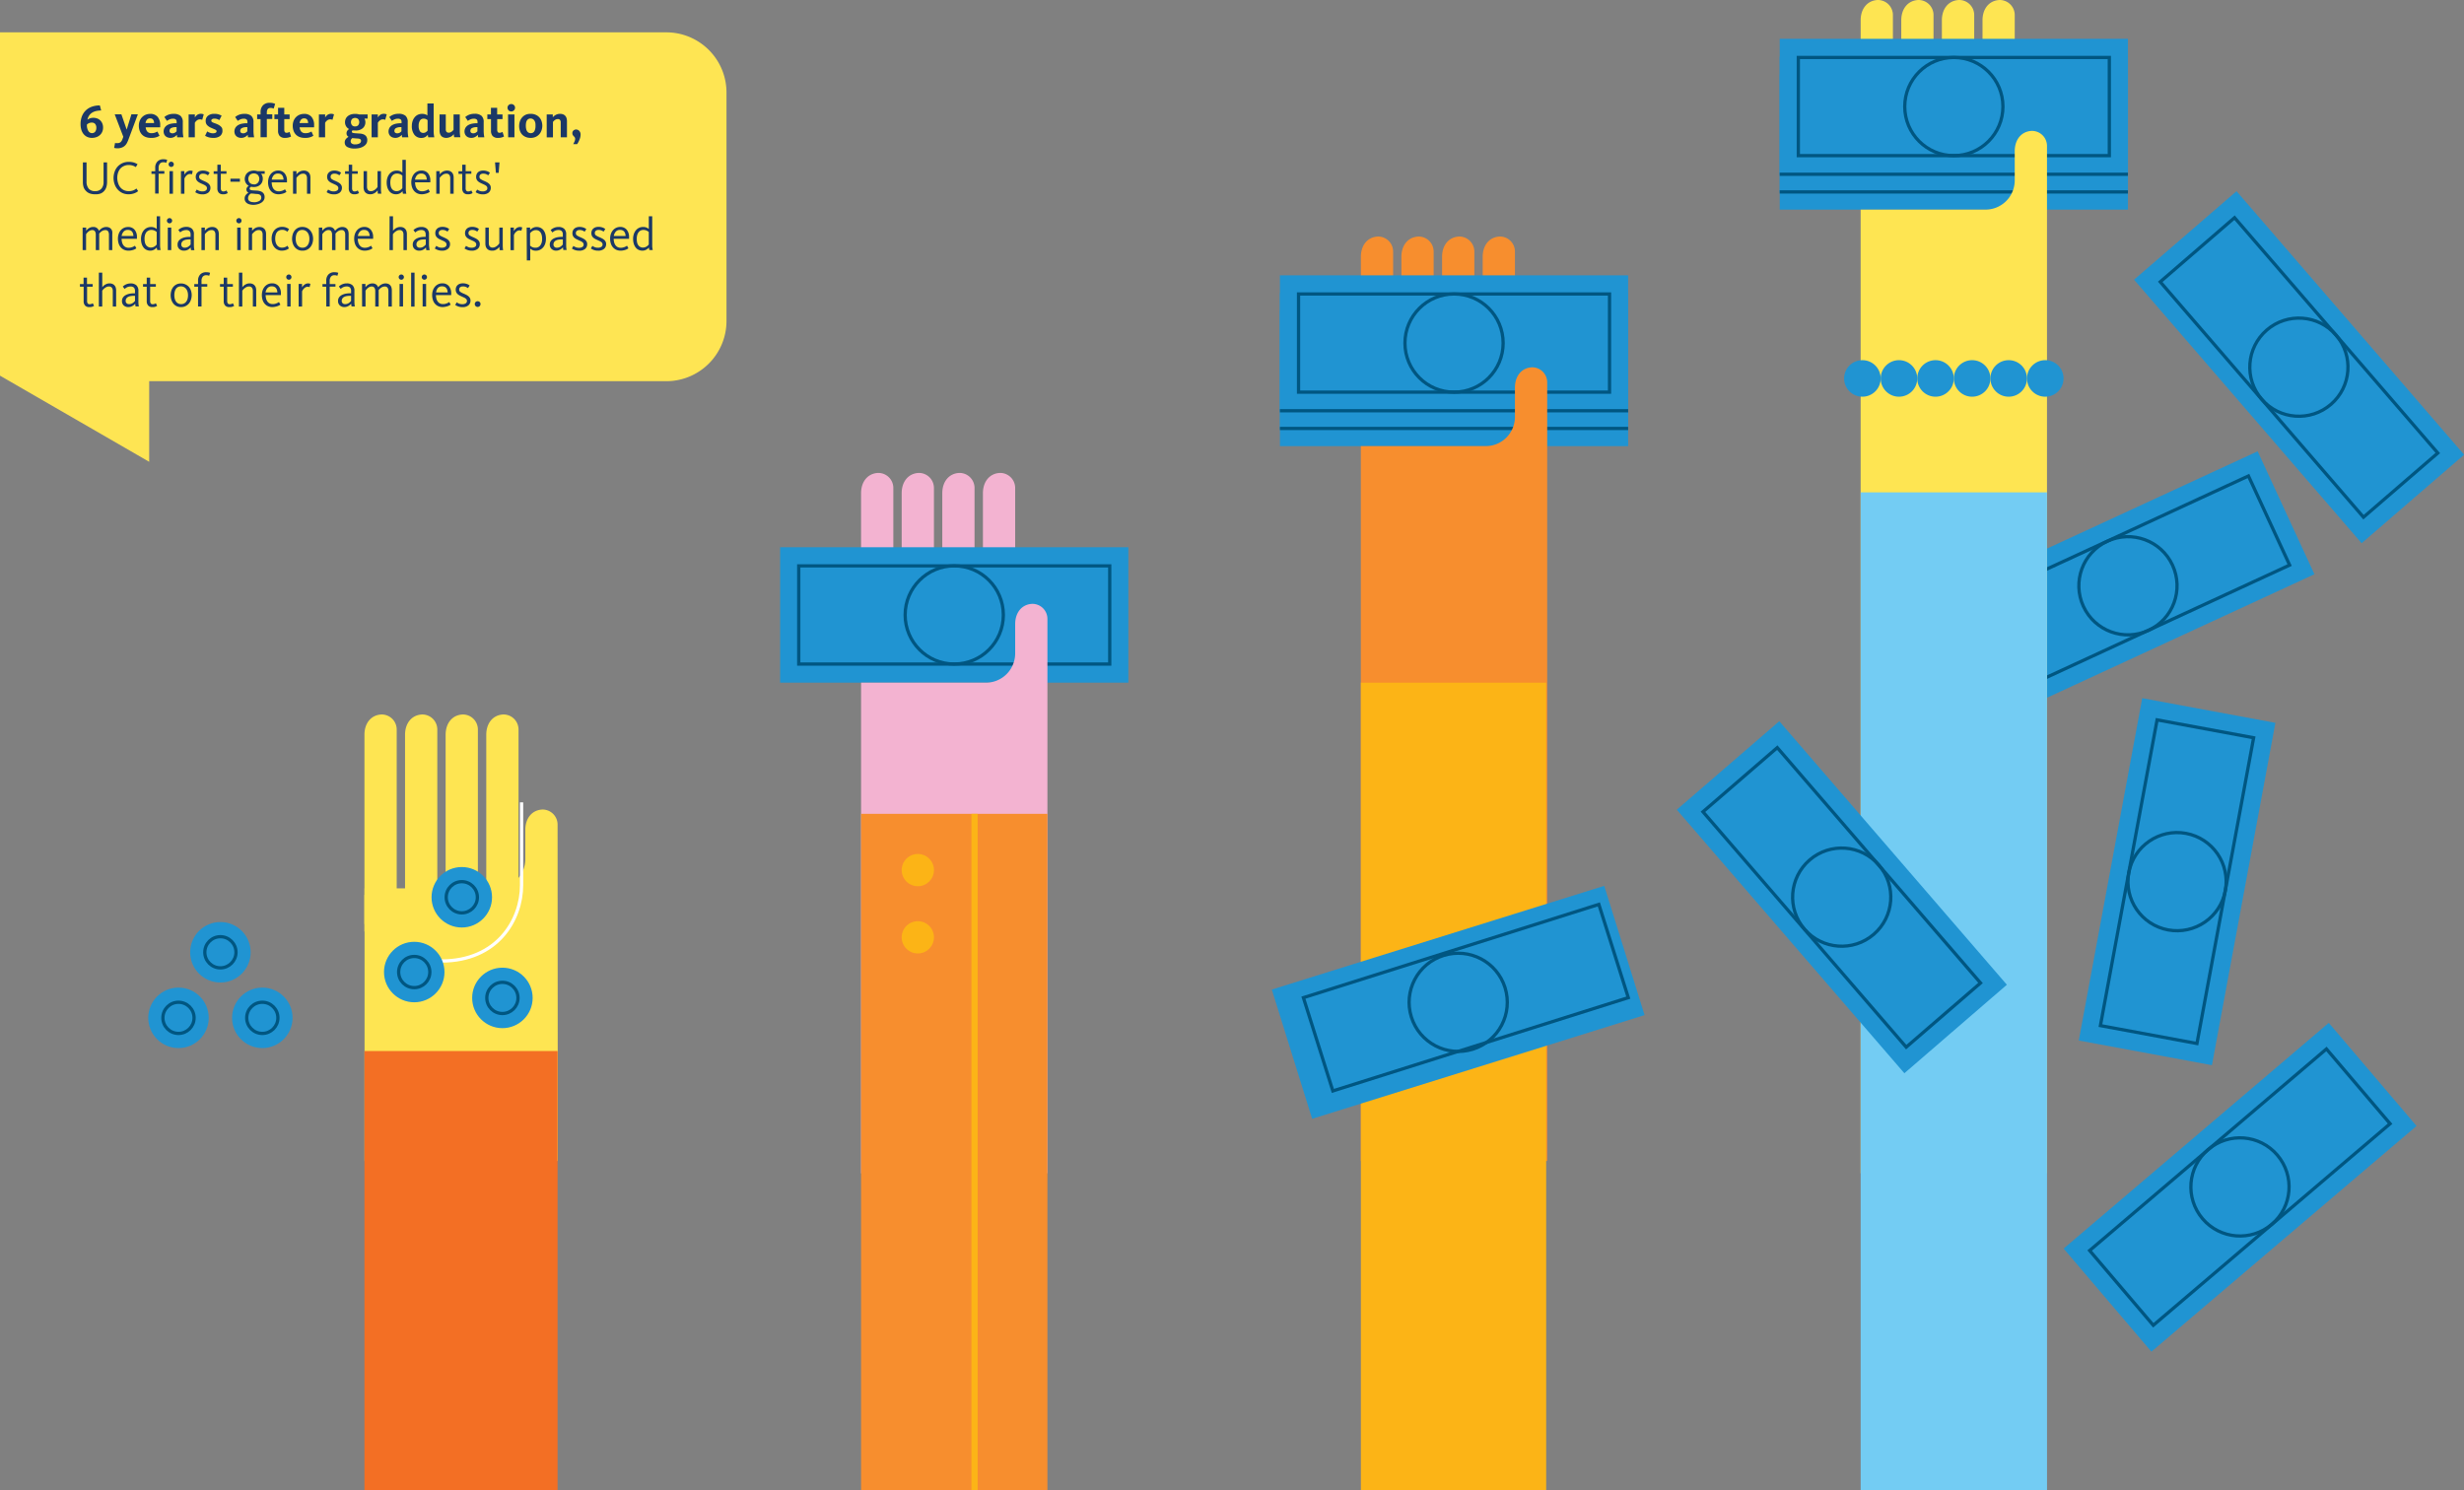 <svg xmlns="http://www.w3.org/2000/svg" viewBox="0 0 943.56 570.73">
  <rect x="0" y="0" width="943.56" height="570.73" fill="#808080" stroke="none"/>
  <defs>
    <style>
      .cls-1{fill:#fee552;}.cls-2{fill:#2094d2;}.cls-10,.cls-3,.cls-8{fill:none;stroke-miterlimit:10;}.cls-3{stroke:#005681;}.cls-10,.cls-3{stroke-width:1.25px;}.cls-4{fill:#f3b3d1;}.cls-5{fill:#f78e2e;}.cls-6{fill:#73ccf3;}.cls-7{fill:#fcb416;}.cls-8{stroke:#fcb416;stroke-width:2.38px;}.cls-9{fill:#f36f24;}.cls-10{stroke:#fff;}.cls-11{fill:#fee553;}.cls-12{fill:#1b3866;}
    </style>
  </defs>
  <g id="Layer_2" data-name="Layer 2">
    <g id="Layer_1-2" data-name="Layer 1">
      <path class="cls-1" d="M771.52 71.12V5.88A5.76 5.76 0 0 0 765.78 0c-4 .13-6.6 3.29-6.6 7.77v63.35zM756 71.12V5.88A5.76 5.76 0 0 0 750.22 0c-4 .13-6.6 3.29-6.6 7.77v63.35zM740.42 71.12V5.88A5.76 5.76 0 0 0 734.67 0c-4 .13-6.6 3.29-6.6 7.77v63.35zM724.87 71.12V5.88A5.76 5.76 0 0 0 719.12 0c-4 .13-6.6 3.29-6.6 7.77v63.35z"/>
      <path class="cls-2" d="M681.52 28.42h133.35v51.86H681.52z"/>
      <path class="cls-2" d="M681.52 21.65h133.35v51.86H681.52z"/>
      <path class="cls-2" d="M681.52 14.87h133.35v51.86H681.52z"/>
      <path class="cls-3" d="M807.74 22.01v37.6H688.65v-37.6z"/>
      <circle class="cls-3" cx="748.2" cy="40.81" r="18.8"/>
      <path class="cls-3" d="M681.52 73.51h133.35M681.52 66.74h133.35"/>
      <path class="cls-2" d="M871.335 276.846l-24.3 131.117-50.992-9.45 24.3-131.117z"/>
      <path class="cls-3" d="M841.3 399.657l-36.97-6.852 21.702-117.096 36.97 6.85z"/>
      <circle class="cls-3" cx="833.68" cy="337.68" r="18.8" transform="rotate(-79.5 833.673 337.673)"/>
      <path class="cls-2" d="M743.478 228.763l121.06-55.913 21.746 47.08-121.062 55.914z"/>
      <path class="cls-3" d="M861.02 182.29l15.766 34.135L768.67 266.36l-15.765-34.137z"/>
      <circle class="cls-3" cx="814.87" cy="224.32" r="18.8" transform="rotate(-24.79 814.94 224.32)"/>
      <path class="cls-4" d="M388.75 252.28V187a5.76 5.76 0 0 0-5.75-5.87c-4 .13-6.6 3.29-6.6 7.77v63.34zM373.19 252.28V187a5.76 5.76 0 0 0-5.75-5.87c-4 .13-6.6 3.29-6.6 7.77v63.34zM357.64 252.28V187a5.76 5.76 0 0 0-5.75-5.87c-4 .13-6.6 3.29-6.6 7.77v63.34zM342.09 252.28V187a5.76 5.76 0 0 0-5.75-5.87c-4 .13-6.6 3.29-6.6 7.77v63.34z"/>
      <path class="cls-2" d="M298.74 209.59h133.35v51.86H298.74z"/>
      <path class="cls-3" d="M424.96 216.73v37.6H305.87v-37.6z"/>
      <circle class="cls-3" cx="365.42" cy="235.52" r="18.8"/>
      <path class="cls-4" d="M401.1 237.14a5.76 5.76 0 0 0-5.75-5.87c-4 .13-6.6 3.29-6.6 7.77v11.21a11.21 11.21 0 0 1-11.21 11.21h-47.8v187.9h71.36z"/>
      <path class="cls-5" d="M580.13 161.7V96.46a5.76 5.76 0 0 0-5.75-5.87c-4 .13-6.6 3.29-6.6 7.77v63.34zM564.58 161.7V96.46a5.76 5.76 0 0 0-5.75-5.87c-4 .13-6.6 3.29-6.6 7.77v63.34zM549 161.7V96.46a5.76 5.76 0 0 0-5.75-5.87c-4 .13-6.6 3.29-6.6 7.77v63.34zM533.48 161.7V96.46a5.76 5.76 0 0 0-5.75-5.87c-4 .13-6.6 3.29-6.6 7.77v63.34z"/>
      <path class="cls-2" d="M490.13 119.01h133.35v51.86H490.13z"/>
      <path class="cls-2" d="M490.13 112.23h133.35v51.86H490.13z"/>
      <path class="cls-2" d="M490.13 105.46h133.35v51.86H490.13z"/>
      <path class="cls-3" d="M616.35 112.59v37.6H497.26v-37.6z"/>
      <circle class="cls-3" cx="556.81" cy="131.39" r="18.8"/>
      <path class="cls-3" d="M490.13 164.1h133.35M490.13 157.32h133.35"/>
      <path class="cls-5" d="M592.48 146.55a5.76 5.76 0 0 0-5.75-5.87c-4 .13-6.6 3.29-6.6 7.77v11.21a11.21 11.21 0 0 1-11.21 11.21h-47.8v273.79h71.36z"/>
      <path class="cls-1" d="M783.87 56a5.76 5.76 0 0 0-5.75-5.87c-4 .13-6.6 3.29-6.6 7.77v11.18a11.21 11.21 0 0 1-11.21 11.21h-47.8v369.07h71.36z"/>
      <path class="cls-6" d="M712.52 188.57h71.36v382.17h-71.36z"/>
      <circle class="cls-2" cx="713.18" cy="144.94" r="7"/>
      <circle class="cls-2" cx="727.19" cy="144.94" r="7"/>
      <circle class="cls-2" cx="741.19" cy="144.94" r="7"/>
      <circle class="cls-2" cx="755.2" cy="144.94" r="7"/>
      <circle class="cls-2" cx="769.2" cy="144.94" r="7"/>
      <circle class="cls-2" cx="783.21" cy="144.94" r="7"/>
      <path class="cls-7" d="M521.13 261.46h70.96v309.28h-70.96z"/>
      <path class="cls-5" d="M329.74 311.69h71.36v259.04h-71.36z"/>
      <circle class="cls-7" cx="351.47" cy="333.24" r="6.18"/>
      <circle class="cls-7" cx="351.47" cy="358.99" r="6.18"/>
      <path class="cls-8" d="M373.19 311.69v259.04"/>
      <path class="cls-2" d="M856.458 73.228l87.152 100.93-39.252 33.893-87.152-100.93z"/>
      <path class="cls-3" d="M933.53 173.51l-28.46 24.573-77.83-90.137 28.457-24.574z"/>
      <circle class="cls-3" cx="880.36" cy="140.68" r="18.8" transform="rotate(-40.81 880.273 140.694)"/>
      <path class="cls-2" d="M681.356 276.223l87.15 100.93-39.25 33.894-87.152-100.93z"/>
      <path class="cls-3" d="M758.42 376.474l-28.46 24.574-77.83-90.137 28.458-24.573z"/>
      <circle class="cls-3" cx="705.27" cy="343.65" r="18.8" transform="rotate(-40.81 705.2 343.64)"/>
      <path class="cls-2" d="M925.39 431.24l-101.536 86.446-33.618-39.488 101.536-86.444z"/>
      <path class="cls-3" d="M824.58 507.58l-24.375-28.63 90.678-77.2 24.374 28.63z"/>
      <circle class="cls-3" cx="857.79" cy="454.65" r="18.8" transform="rotate(-40.41 857.695 454.644)"/>
      <path class="cls-2" d="M487.026 378.998l127.297-39.722 15.448 49.506-127.296 39.722z"/>
      <path class="cls-3" d="M612.26 346.376l11.28 35.72-113.136 35.727-11.28-35.72z"/>
      <circle class="cls-3" cx="558.41" cy="383.86" r="18.8" transform="rotate(-17.33 558.5 383.897)"/>
      <path class="cls-1" d="M198.56 356.75v-77.24a5.76 5.76 0 0 0-5.75-5.87c-4 .13-6.6 3.29-6.6 7.77v75.35zM183 356.75v-77.24a5.76 5.76 0 0 0-5.75-5.87c-4 .13-6.6 3.29-6.6 7.77v75.35zM167.46 356.75v-77.24a5.76 5.76 0 0 0-5.75-5.87c-4 .13-6.6 3.29-6.6 7.77v75.35zM151.91 356.75v-77.24a5.76 5.76 0 0 0-5.75-5.87c-4 .13-6.6 3.29-6.6 7.77v75.35z"/>
      <path class="cls-1" d="M213.52 315.92a5.76 5.76 0 0 0-5.75-5.87c-4 .13-6.6 3.29-6.6 7.77V329A11.21 11.21 0 0 1 190 340.24h-50.4v104.42h74z"/>
      <path class="cls-9" d="M139.56 402.54h73.96v168.19h-73.96z"/>
      <path class="cls-1" d="M139.56 342.71h59.01v11.21h-59.01z"/>
      <path class="cls-10" d="M169.06 368.06c21.36 0 30.67-15.72 30.67-29.06v-31.71"/>
      <circle class="cls-2" cx="158.63" cy="372.29" r="11.58"/>
      <circle class="cls-3" cx="158.63" cy="372.29" r="5.97"/>
      <circle class="cls-2" cx="192.39" cy="382.2" r="11.58"/>
      <circle class="cls-3" cx="192.39" cy="382.2" r="5.97"/>
      <circle class="cls-2" cx="68.35" cy="389.83" r="11.58"/>
      <circle class="cls-3" cx="68.35" cy="389.83" r="5.97"/>
      <circle class="cls-2" cx="100.45" cy="389.83" r="11.58"/>
      <circle class="cls-3" cx="100.45" cy="389.83" r="5.97"/>
      <circle class="cls-2" cx="84.4" cy="364.72" r="11.58"/>
      <circle class="cls-3" cx="84.4" cy="364.72" r="5.97"/>
      <circle class="cls-2" cx="176.84" cy="343.65" r="11.58"/>
      <circle class="cls-3" cx="176.84" cy="343.65" r="5.97"/>
      <path class="cls-11" d="M267 15.67a22.9 22.9 0 0 0-11.84-3.28H0v131.48l57.13 33V146H255.2a23.07 23.07 0 0 0 23-23V35.43A23.05 23.05 0 0 0 267 15.67z"/>
      <path class="cls-12" d="M35.27 52.81a4.26 4.26 0 0 1-2-.44 4 4 0 0 1-1.38-1.17 4.9 4.9 0 0 1-.79-1.68 7.72 7.72 0 0 1-.25-2 8.16 8.16 0 0 1 .5-2.92 6.28 6.28 0 0 1 1.45-2.26 6.45 6.45 0 0 1 2.32-1.45 8.89 8.89 0 0 1 3.12-.51l.5 1.94a8.58 8.58 0 0 0-1.84.19 5.15 5.15 0 0 0-1.56.6 3.88 3.88 0 0 0-1.18 1.1 4.31 4.31 0 0 0-.68 1.67 3 3 0 0 1 1-.56 3.92 3.92 0 0 1 1.28-.2 4.12 4.12 0 0 1 1.45.25 3.38 3.38 0 0 1 1.18.74 3.47 3.47 0 0 1 .79 1.18 4 4 0 0 1 .29 1.56 4 4 0 0 1-.32 1.63 3.7 3.7 0 0 1-.88 1.24 3.9 3.9 0 0 1-1.33.79 4.85 4.85 0 0 1-1.67.3zm0-1.84a1.39 1.39 0 0 0 1.21-.58 2.38 2.38 0 0 0 .41-1.4 2.21 2.21 0 0 0-.46-1.53 1.61 1.61 0 0 0-1.25-.5 2.72 2.72 0 0 0-1.07.19 3 3 0 0 0-.82.53v.13a4.13 4.13 0 0 0 .56 2.39 1.68 1.68 0 0 0 1.46.8zM45.06 56.8a4.84 4.84 0 0 1-.88-.06l-.47-.1.34-1.89a1.28 1.28 0 0 0 .27.06 4.34 4.34 0 0 0 .58 0 1.83 1.83 0 0 0 1.33-.41 3 3 0 0 0 .67-1.12l.32-.9-3.29-8.59h2.56l2 5.78h.05l1.78-5.78h2.47l-3.62 9.7a10.07 10.07 0 0 1-.63 1.39 3.89 3.89 0 0 1-.81 1 3.3 3.3 0 0 1-1.11.64 4.66 4.66 0 0 1-1.56.28zM57.81 52.81a5.35 5.35 0 0 1-2-.33 3.93 3.93 0 0 1-1.44-.94 4.06 4.06 0 0 1-.89-1.47 5.58 5.58 0 0 1-.31-1.9 5.06 5.06 0 0 1 .33-1.88 4.25 4.25 0 0 1 .92-1.43 4.07 4.07 0 0 1 1.38-.92 4.48 4.48 0 0 1 1.71-.32 3.56 3.56 0 0 1 2.84 1.13 4.74 4.74 0 0 1 1 3.19v.83h-5.56a2.94 2.94 0 0 0 .61 1.62A2 2 0 0 0 58 51a3.73 3.73 0 0 0 1.43-.23q.53-.22.85-.39l.81 1.62-.5.27a4.93 4.93 0 0 1-.67.27 6.62 6.62 0 0 1-.91.22 7 7 0 0 1-1.2.05zM59 47.14a2.63 2.63 0 0 0-.09-.7 1.83 1.83 0 0 0-.26-.57 1.21 1.21 0 0 0-.46-.39 1.55 1.55 0 0 0-.7-.14 1.53 1.53 0 0 0-1.2.47 2.58 2.58 0 0 0-.57 1.33zM65.26 52.81a3.28 3.28 0 0 1-1-.16 2.35 2.35 0 0 1-.84-.48 2.3 2.3 0 0 1-.56-.77 2.82 2.82 0 0 1 .2-2.51 3.1 3.1 0 0 1 1.06-1 4.93 4.93 0 0 1 1.5-.53 9.07 9.07 0 0 1 1.71-.16h.31v-.5a1.22 1.22 0 0 0-.31-.93 1.61 1.61 0 0 0-1.11-.3 3 3 0 0 0-1.28.26 5.13 5.13 0 0 0-1 .57l-1-1.46a5 5 0 0 1 1.38-.84 5.34 5.34 0 0 1 2.13-.39 4 4 0 0 1 2.66.75 3.14 3.14 0 0 1 .89 2.49V50a12.52 12.52 0 0 0 .08 1.54q.08.64.17 1.05h-2.38a2.46 2.46 0 0 1-.09-.45c0-.19 0-.35-.05-.49a3.62 3.62 0 0 1-1 .79 2.92 2.92 0 0 1-1.47.37zm.74-1.75a1.85 1.85 0 0 0 .95-.23 2.74 2.74 0 0 0 .67-.55V48.7h-.32a3.81 3.81 0 0 0-1.72.33 1.15 1.15 0 0 0-.66 1.11.78.78 0 0 0 .32.7 1.3 1.3 0 0 0 .76.22zM72.23 43.83h2.39V45a4.44 4.44 0 0 1 .35-.49 2.86 2.86 0 0 1 .48-.46 2.27 2.27 0 0 1 .62-.33 2.24 2.24 0 0 1 .76-.13 3.2 3.2 0 0 1 .76.07 1.55 1.55 0 0 1 .42.16l-.58 2.09a1.24 1.24 0 0 0-.32-.13 2.21 2.21 0 0 0-.59-.06 1.61 1.61 0 0 0-.71.15 2.42 2.42 0 0 0-.56.37 2.75 2.75 0 0 0-.41.44 2.92 2.92 0 0 0-.23.37v5.53h-2.38zM81.66 52.81a5.7 5.7 0 0 1-1.94-.28 6 6 0 0 1-1.18-.53l.81-1.67.34.22a3.39 3.39 0 0 0 .5.23 5.54 5.54 0 0 0 .62.19 2.91 2.91 0 0 0 .69.08 2.32 2.32 0 0 0 1.06-.2.64.64 0 0 0 .38-.59.5.5 0 0 0-.17-.38 1.7 1.7 0 0 0-.47-.3l-.7-.3-.87-.38a4.49 4.49 0 0 1-1.44-1 2.27 2.27 0 0 1-.52-1.58 2.39 2.39 0 0 1 .89-2 3.69 3.69 0 0 1 2.39-.72 5.21 5.21 0 0 1 1.82.26 7.17 7.17 0 0 1 1 .44L84 46a4.65 4.65 0 0 0-.75-.36 3 3 0 0 0-1.12-.2 1.6 1.6 0 0 0-.92.21.66.66 0 0 0-.29.57.54.54 0 0 0 .13.37 1.28 1.28 0 0 0 .38.28 4.48 4.48 0 0 0 .58.24l.71.26a9.62 9.62 0 0 1 1 .46 3.52 3.52 0 0 1 .76.55A2.27 2.27 0 0 1 85 49a2.36 2.36 0 0 1 .18 1 2.49 2.49 0 0 1-.92 2.1 4.09 4.09 0 0 1-2.6.71zM92.37 52.81a3.28 3.28 0 0 1-1-.16 2.35 2.35 0 0 1-.84-.48 2.3 2.3 0 0 1-.56-.77 2.82 2.82 0 0 1 .2-2.51 3.1 3.1 0 0 1 1.06-1 4.93 4.93 0 0 1 1.5-.53 9.07 9.07 0 0 1 1.71-.16h.31v-.5a1.22 1.22 0 0 0-.31-.93 1.61 1.61 0 0 0-1.11-.3 3 3 0 0 0-1.28.26 5.13 5.13 0 0 0-1 .57l-1-1.46a5 5 0 0 1 1.37-.84 5.34 5.34 0 0 1 2.13-.39 4 4 0 0 1 2.66.75 3.14 3.14 0 0 1 .86 2.49V50a12.52 12.52 0 0 0 .08 1.54q.08.64.17 1.05H95a2.46 2.46 0 0 1-.09-.45c0-.19 0-.35-.05-.49a3.62 3.62 0 0 1-1 .79 2.92 2.92 0 0 1-1.49.37zm.72-1.75a1.85 1.85 0 0 0 .95-.23 2.74 2.74 0 0 0 .67-.55V48.7h-.31a3.81 3.81 0 0 0-1.72.33 1.15 1.15 0 0 0-.68 1.11.78.78 0 0 0 .32.7 1.3 1.3 0 0 0 .77.22zM99.78 45.61h-1.31v-1.78h1.31v-.9a3.62 3.62 0 0 1 .88-2.55 3.32 3.32 0 0 1 2.57-1 5 5 0 0 1 1.47.16 4.62 4.62 0 0 1 .66.25l-.56 1.8-.41-.15a2.65 2.65 0 0 0-.79-.1q-1.42 0-1.42 1.73v.72h2.09v1.78h-2.09v7h-2.4zM109.25 52.81a2.68 2.68 0 0 1-2.16-.74 3 3 0 0 1-.61-2v-4.46h-1.4v-1.78h1.4v-2.54h2.38v2.54h2.05v1.78h-2.05v4a1.82 1.82 0 0 0 .19.94.76.76 0 0 0 .69.3 2 2 0 0 0 .7-.12 2.79 2.79 0 0 0 .45-.21l.56 1.78a5.45 5.45 0 0 1-.82.32 4.5 4.5 0 0 1-1.38.19zM116.74 52.81a5.35 5.35 0 0 1-2-.33 3.93 3.93 0 0 1-1.44-.94 4.09 4.09 0 0 1-.89-1.47 5.6 5.6 0 0 1-.31-1.9 5 5 0 0 1 .33-1.88 4.24 4.24 0 0 1 .92-1.43 4.07 4.07 0 0 1 1.38-.92 4.47 4.47 0 0 1 1.71-.32 3.55 3.55 0 0 1 2.84 1.13 4.74 4.74 0 0 1 1 3.19v.83h-5.54a3 3 0 0 0 .61 1.62A2 2 0 0 0 117 51a3.73 3.73 0 0 0 1.43-.23q.53-.22.86-.39L120 52l-.5.27a4.88 4.88 0 0 1-.67.27 6.56 6.56 0 0 1-.91.22 7 7 0 0 1-1.18.05zm1.26-5.67a2.63 2.63 0 0 0-.09-.7 1.85 1.85 0 0 0-.26-.57 1.22 1.22 0 0 0-.46-.39 1.56 1.56 0 0 0-.7-.14 1.53 1.53 0 0 0-1.2.47 2.58 2.58 0 0 0-.57 1.33zM122.12 43.83h2.39V45a4.44 4.44 0 0 1 .35-.49 2.86 2.86 0 0 1 .48-.46 2.27 2.27 0 0 1 .62-.33 2.24 2.24 0 0 1 .76-.13 3.2 3.2 0 0 1 .76.07 1.55 1.55 0 0 1 .42.16l-.58 2.09a1.24 1.24 0 0 0-.32-.13 2.21 2.21 0 0 0-.59-.06 1.61 1.61 0 0 0-.71.15 2.42 2.42 0 0 0-.56.37 2.75 2.75 0 0 0-.41.44 2.92 2.92 0 0 0-.23.37v5.53h-2.39zM135.84 56.89a5.8 5.8 0 0 1-2.83-.58 1.9 1.9 0 0 1-1-1.76 2 2 0 0 1 .41-1.26 3.5 3.5 0 0 1 1.06-.88 1.68 1.68 0 0 1-.57-.54 1.43 1.43 0 0 1-.21-.79 1.67 1.67 0 0 1 .29-1 2.5 2.5 0 0 1 .68-.65 2.93 2.93 0 0 1-1.15-1.09 3 3 0 0 1-.4-1.54 3.1 3.1 0 0 1 .27-1.3 2.83 2.83 0 0 1 .77-1 3.6 3.6 0 0 1 1.21-.65 5.29 5.29 0 0 1 1.64-.23 5.2 5.2 0 0 1 1.57.22h3.19v1.57h-1.21a2.78 2.78 0 0 1 .36 1.4 3 3 0 0 1-1 2.29 4 4 0 0 1-2.82.88h-.53l-.51-.05a.58.58 0 0 0-.32.5.46.46 0 0 0 .41.47 7.59 7.59 0 0 0 1.36.16l1.41.1a4.43 4.43 0 0 1 1.33.31 2.31 2.31 0 0 1 1 .78 2.52 2.52 0 0 1 .39 1.5 2.45 2.45 0 0 1-.34 1.25 3.11 3.11 0 0 1-1 1 5.12 5.12 0 0 1-1.52.66 7.65 7.65 0 0 1-1.94.23zm.14-1.6a3.22 3.22 0 0 0 1.69-.37 1.08 1.08 0 0 0 .59-.93.82.82 0 0 0-.15-.53.89.89 0 0 0-.42-.28 2.68 2.68 0 0 0-.66-.12l-.87-.06-.61-.05a4.63 4.63 0 0 1-.59-.07 1.45 1.45 0 0 0-.68 1.22 1.07 1.07 0 0 0 .4.85 2 2 0 0 0 1.32.34zm0-6.88a1.54 1.54 0 0 0 1.17-.43 1.92 1.92 0 0 0 0-2.39 1.83 1.83 0 0 0-2.34 0 1.93 1.93 0 0 0 0 2.39 1.55 1.55 0 0 0 1.19.44zM142.3 43.83h2.39V45a4.33 4.33 0 0 1 .35-.49 2.89 2.89 0 0 1 .48-.46 2.27 2.27 0 0 1 .62-.33 2.25 2.25 0 0 1 .76-.13 3.22 3.22 0 0 1 .77.07 1.58 1.58 0 0 1 .42.16l-.58 2.09a1.22 1.22 0 0 0-.32-.13 2.21 2.21 0 0 0-.59-.06 1.61 1.61 0 0 0-.71.15 2.44 2.44 0 0 0-.56.37 2.71 2.71 0 0 0-.41.44 2.84 2.84 0 0 0-.23.37v5.53h-2.39zM151.39 52.81a3.28 3.28 0 0 1-1-.16 2.35 2.35 0 0 1-.84-.48 2.3 2.3 0 0 1-.56-.77 2.82 2.82 0 0 1 .2-2.51 3.1 3.1 0 0 1 1.06-1 4.93 4.93 0 0 1 1.5-.53 9.07 9.07 0 0 1 1.71-.16h.31v-.5a1.22 1.22 0 0 0-.31-.93 1.61 1.61 0 0 0-1.11-.3 3 3 0 0 0-1.28.26 5.13 5.13 0 0 0-1 .57l-1-1.46a5 5 0 0 1 1.41-.87 5.34 5.34 0 0 1 2.13-.39 4 4 0 0 1 2.66.75 3.14 3.14 0 0 1 .86 2.49V50a12.52 12.52 0 0 0 .08 1.54q.08.64.17 1.05H154a2.46 2.46 0 0 1-.09-.45c0-.19 0-.35-.05-.49a3.62 3.62 0 0 1-1 .79 2.92 2.92 0 0 1-1.47.37zm.72-1.75a1.85 1.85 0 0 0 .95-.23 2.74 2.74 0 0 0 .67-.55V48.7h-.31a3.81 3.81 0 0 0-1.72.33 1.15 1.15 0 0 0-.66 1.11.78.78 0 0 0 .32.7 1.3 1.3 0 0 0 .75.22zM161.34 52.83a3.22 3.22 0 0 1-2.63-1.19 5.24 5.24 0 0 1-1-3.4 5.75 5.75 0 0 1 .3-1.9 4.53 4.53 0 0 1 .82-1.47 3.52 3.52 0 0 1 1.24-.94 3.78 3.78 0 0 1 1.57-.32 3.67 3.67 0 0 1 1.21.18 2.68 2.68 0 0 1 .82.43v-4.59h2.39v10.46a11.45 11.45 0 0 0 .08 1.44q.08.63.17 1.06H164a3.52 3.52 0 0 1-.11-.46c0-.2-.06-.36-.07-.5a3.59 3.59 0 0 1-1 .86 2.93 2.93 0 0 1-1.48.34zm.72-1.93a1.77 1.77 0 0 0 1-.27 2.45 2.45 0 0 0 .68-.61v-4a2.61 2.61 0 0 0-.65-.41 2.15 2.15 0 0 0-.88-.16 1.58 1.58 0 0 0-1.4.73 3.62 3.62 0 0 0-.49 2 3.75 3.75 0 0 0 .43 2 1.47 1.47 0 0 0 1.31.72zM170.94 52.81a3.1 3.1 0 0 1-1.22-.22 2 2 0 0 1-.81-.6 2.52 2.52 0 0 1-.45-.91 4.15 4.15 0 0 1-.14-1.12v-6.13h2.39v5.65a1.6 1.6 0 0 0 .26 1 1.09 1.09 0 0 0 .91.33 1.44 1.44 0 0 0 .64-.14 3.06 3.06 0 0 0 .53-.32 2.93 2.93 0 0 0 .4-.36l.23-.27v-5.89h2.39v6.25a13.46 13.46 0 0 0 .07 1.48 9.59 9.59 0 0 0 .16 1h-2.36a4.19 4.19 0 0 1-.11-.54c0-.24-.06-.45-.07-.63q-.18.22-.43.47a2.77 2.77 0 0 1-.6.45 3.88 3.88 0 0 1-.8.33 3.44 3.44 0 0 1-.99.17zM180.48 52.81a3.28 3.28 0 0 1-1-.16 2.35 2.35 0 0 1-.84-.48 2.3 2.3 0 0 1-.56-.77 2.82 2.82 0 0 1 .2-2.51 3.1 3.1 0 0 1 1.06-1 4.93 4.93 0 0 1 1.5-.53 9.07 9.07 0 0 1 1.71-.16h.31v-.5a1.22 1.22 0 0 0-.31-.93 1.61 1.61 0 0 0-1.11-.3 3 3 0 0 0-1.28.26 5.13 5.13 0 0 0-1 .57l-1-1.46a5 5 0 0 1 1.41-.87 5.34 5.34 0 0 1 2.13-.39 4 4 0 0 1 2.66.75 3.14 3.14 0 0 1 .86 2.49V50a12.52 12.52 0 0 0 .08 1.54q.08.64.17 1.05h-2.36a2.46 2.46 0 0 1-.09-.45c0-.19 0-.35-.05-.49a3.62 3.62 0 0 1-1 .79 2.92 2.92 0 0 1-1.49.37zm.72-1.75a1.85 1.85 0 0 0 .95-.23 2.74 2.74 0 0 0 .67-.55V48.7h-.31a3.81 3.81 0 0 0-1.72.33 1.15 1.15 0 0 0-.66 1.11.78.78 0 0 0 .32.7 1.3 1.3 0 0 0 .75.22zM190.79 52.81a2.68 2.68 0 0 1-2.16-.74 3 3 0 0 1-.61-2v-4.46h-1.4v-1.78H188v-2.54h2.38v2.54h2.05v1.78h-2.03v4a1.82 1.82 0 0 0 .19.94.76.76 0 0 0 .69.3 2 2 0 0 0 .7-.12 2.79 2.79 0 0 0 .45-.21l.57 1.78a5.45 5.45 0 0 1-.82.32 4.5 4.5 0 0 1-1.39.19zM195.76 42.69a1.39 1.39 0 0 1-1-.43 1.41 1.41 0 0 1-.41-1 1.35 1.35 0 0 1 .41-1 1.42 1.42 0 0 1 1-.41 1.45 1.45 0 0 1 1.05.41 1.34 1.34 0 0 1 .42 1 1.4 1.4 0 0 1-.42 1 1.42 1.42 0 0 1-1.05.43zm-1.21 1.13H197v8.77h-2.41zM203.21 52.81a4.55 4.55 0 0 1-2-.4 4 4 0 0 1-1.37-1 4.18 4.18 0 0 1-.79-1.47 5.63 5.63 0 0 1-.25-1.67 5.72 5.72 0 0 1 .25-1.67 4.35 4.35 0 0 1 .78-1.49 3.94 3.94 0 0 1 1.38-1.11 4.47 4.47 0 0 1 2-.4 4.61 4.61 0 0 1 2 .4 4 4 0 0 1 2.2 2.49 5.42 5.42 0 0 1 0 3.32 4.48 4.48 0 0 1-.8 1.49 4.07 4.07 0 0 1-1.38 1.08 4.44 4.44 0 0 1-2.02.43zm0-1.82a1.5 1.5 0 0 0 1.44-.76 4.16 4.16 0 0 0 .41-2 5.59 5.59 0 0 0-.06-1.13 2.64 2.64 0 0 0-.35-.9 1.81 1.81 0 0 0-.61-.59 1.7 1.7 0 0 0-.87-.22 1.61 1.61 0 0 0-.85.21 1.63 1.63 0 0 0-.56.57 2.54 2.54 0 0 0-.31.87 6.48 6.48 0 0 0-.09 1.13 5.58 5.58 0 0 0 .11 1.13 2.89 2.89 0 0 0 .33.9 1.61 1.61 0 0 0 .58.58 1.71 1.71 0 0 0 .87.22zM209.35 43.83h2.34v1.1a4 4 0 0 1 1.15-.94 3.34 3.34 0 0 1 1.64-.38 3 3 0 0 1 1.22.22 2.16 2.16 0 0 1 .81.59 2.36 2.36 0 0 1 .46.9 4.26 4.26 0 0 1 .14 1.13v6.14h-2.39v-5.65a1.6 1.6 0 0 0-.26-1 1.09 1.09 0 0 0-.91-.33 1.61 1.61 0 0 0-.56.1 2 2 0 0 0-.5.26 3.4 3.4 0 0 0-.42.36 2.86 2.86 0 0 0-.32.38v5.89h-2.39zM219.5 55.2a7.1 7.1 0 0 0 .51-1 2.4 2.4 0 0 0 .23-1 1 1 0 0 0-.16-.6 3.61 3.61 0 0 0-.37-.43 2.57 2.57 0 0 1-.37-.47 1.34 1.34 0 0 1-.16-.71 1.27 1.27 0 0 1 .42-1 1.48 1.48 0 0 1 1-.39 1.65 1.65 0 0 1 1.21.52 2 2 0 0 1 .51 1.46 4.8 4.8 0 0 1-.4 1.86 7.76 7.76 0 0 1-.92 1.76zM36.43 74.41a5.82 5.82 0 0 1-2.11-.34 3.81 3.81 0 0 1-1.45-1 3.71 3.71 0 0 1-.87-1.43 6.65 6.65 0 0 1-.26-1.93V62.2h1.4v7.33A4.11 4.11 0 0 0 34 72.3a3.14 3.14 0 0 0 2.48.9 2.93 2.93 0 0 0 2.4-1 3.76 3.76 0 0 0 .78-2.47V62.2H41v7.43a6.73 6.73 0 0 1-.27 2 3.94 3.94 0 0 1-.83 1.5 3.64 3.64 0 0 1-1.41 1 5.57 5.57 0 0 1-2.06.28zM49.3 74.41a5.7 5.7 0 0 1-2.49-.52A5.59 5.59 0 0 1 45 72.5a6 6 0 0 1-1.13-2 7.17 7.17 0 0 1-.39-2.35 7 7 0 0 1 .4-2.33 5.83 5.83 0 0 1 1.15-2A5.64 5.64 0 0 1 49.31 62a6.52 6.52 0 0 1 1.93.24 6.27 6.27 0 0 1 1.44.66L52 64a4.58 4.58 0 0 0-1.18-.58 4.87 4.87 0 0 0-1.52-.22 4.16 4.16 0 0 0-1.9.41 4 4 0 0 0-1.4 1.06 4.84 4.84 0 0 0-.82 1.58 6.27 6.27 0 0 0-.28 1.87 6.7 6.7 0 0 0 .29 1.88 4.89 4.89 0 0 0 .81 1.66 4 4 0 0 0 1.38 1.13 4.22 4.22 0 0 0 1.94.42 4.55 4.55 0 0 0 1.68-.28 4.36 4.36 0 0 0 1.24-.74l.65 1a3.67 3.67 0 0 1-.59.43 5 5 0 0 1-.82.39 6.36 6.36 0 0 1-1 .28 6.23 6.23 0 0 1-1.18.12zM59.41 66.6H58v-1h1.44v-1.33a3.35 3.35 0 0 1 .82-2.38 3 3 0 0 1 2.3-.89 4.16 4.16 0 0 1 1 .09 2.85 2.85 0 0 1 .46.14l-.34 1.13-.38-.13a2.59 2.59 0 0 0-.76-.09 1.64 1.64 0 0 0-1.33.56 2.49 2.49 0 0 0-.47 1.64v1.19h2.2v1h-2.2v7.6h-1.33zM65.57 63.93a1 1 0 1 1 .69-.28.94.94 0 0 1-.69.28zm-.67 1.62h1.33v8.64H64.9zM69.29 65.55h1.31v1.35a4.61 4.61 0 0 1 .33-.49 3.27 3.27 0 0 1 .5-.51 2.66 2.66 0 0 1 .66-.4 2 2 0 0 1 .82-.16 1.94 1.94 0 0 1 .6.07l.3.11-.32 1.26-.24-.09a1.81 1.81 0 0 0-.51-.05 1.61 1.61 0 0 0-.86.23 2.91 2.91 0 0 0-.65.54 3.36 3.36 0 0 0-.61 1v5.8h-1.33zM77.5 74.43a4.47 4.47 0 0 1-1.63-.27 5.37 5.37 0 0 1-1.11-.56l.58-1a5.61 5.61 0 0 0 .8.44 3.1 3.1 0 0 0 1.34.26 2.26 2.26 0 0 0 1.29-.3 1 1 0 0 0 .48-.92 1.09 1.09 0 0 0-.12-.51 1.29 1.29 0 0 0-.36-.41 3.64 3.64 0 0 0-.6-.37q-.36-.18-.83-.38t-.94-.45a3.55 3.55 0 0 1-.76-.54 2.17 2.17 0 0 1-.5-.71 2.35 2.35 0 0 1-.18-1 2.41 2.41 0 0 1 .18-.94 2.13 2.13 0 0 1 .53-.76 2.45 2.45 0 0 1 .86-.5 3.49 3.49 0 0 1 1.16-.18 4.25 4.25 0 0 1 1 .1 4.78 4.78 0 0 1 .75.23 2.91 2.91 0 0 1 .53.28l.31.22-.65 1a4.45 4.45 0 0 0-.71-.41 2.76 2.76 0 0 0-1.22-.23 1.61 1.61 0 0 0-1.06.31 1.08 1.08 0 0 0-.38.87 1 1 0 0 0 .47.93 7.19 7.19 0 0 0 1.19.62q.52.22 1 .46a4.42 4.42 0 0 1 .85.55 2.5 2.5 0 0 1 .59.71 1.92 1.92 0 0 1 .22.95 2.3 2.3 0 0 1-.83 1.87 3.43 3.43 0 0 1-2.25.64zM85.4 74.41a2.06 2.06 0 0 1-1.62-.6 2.43 2.43 0 0 1-.54-1.68V66.6h-1.42v-1h1.42v-2.51h1.31v2.47h2.18v1h-2.17V72a1.72 1.72 0 0 0 .22 1 .9.9 0 0 0 .79.31 1.8 1.8 0 0 0 .74-.14 2 2 0 0 0 .43-.23l.49 1a5 5 0 0 1-.66.32 2.94 2.94 0 0 1-1.17.15zM88.25 68.45h3.62v1.15h-3.62zM97.14 78.46a6.41 6.41 0 0 1-1.35-.14 3.34 3.34 0 0 1-1.1-.43 2.25 2.25 0 0 1-.74-.75 2.09 2.09 0 0 1-.27-1.1 2.15 2.15 0 0 1 .41-1.31 3.25 3.25 0 0 1 1.06-.93 1.49 1.49 0 0 1-.57-.48 1.37 1.37 0 0 1-.21-.8 1.28 1.28 0 0 1 .26-.78 2.14 2.14 0 0 1 .62-.57 2.89 2.89 0 0 1-1.13-1.12 3.12 3.12 0 0 1-.4-1.57 3.21 3.21 0 0 1 .28-1.24 2.91 2.91 0 0 1 .69-1 3.25 3.25 0 0 1 1.09-.67 4 4 0 0 1 1.43-.24 4.14 4.14 0 0 1 1.35.22h2.81v1H100a3 3 0 0 1 .63 1.91 3.2 3.2 0 0 1-.24 1.26 2.89 2.89 0 0 1-.69 1 3.26 3.26 0 0 1-1.09.67 4 4 0 0 1-1.43.24 4.09 4.09 0 0 1-1-.11q-.58.29-.58.72a.51.51 0 0 0 .35.5 2.82 2.82 0 0 0 .87.18l1.49.08a5.54 5.54 0 0 1 1.46.27 2.45 2.45 0 0 1 1.11.75 2.31 2.31 0 0 1 .44 1.53 2.13 2.13 0 0 1-.35 1.2 3.07 3.07 0 0 1-.94.9 4.72 4.72 0 0 1-1.36.57 6.44 6.44 0 0 1-1.53.24zm.05-1a4 4 0 0 0 2.08-.48 1.45 1.45 0 0 0 .78-1.29 1.34 1.34 0 0 0-.21-.79 1.22 1.22 0 0 0-.53-.42 2.42 2.42 0 0 0-.72-.17l-.77-.05-.82-.1q-.43 0-.83-.07A2.05 2.05 0 0 0 95 75.9a1.35 1.35 0 0 0 .5 1.1 2.61 2.61 0 0 0 1.69.41zm0-6.82a2 2 0 0 0 1.56-.64 2.33 2.33 0 0 0 0-3 2.36 2.36 0 0 0-3.11 0 2.33 2.33 0 0 0 0 3 2 2 0 0 0 1.55.59zM106.73 74.41a4.17 4.17 0 0 1-1.79-.36 3.65 3.65 0 0 1-1.28-1 4.13 4.13 0 0 1-.76-1.46 6.18 6.18 0 0 1-.25-1.79 5.45 5.45 0 0 1 .28-1.77 4.31 4.31 0 0 1 .79-1.42 3.62 3.62 0 0 1 2.82-1.29 3.11 3.11 0 0 1 2.46 1.07 4.25 4.25 0 0 1 .89 2.84v.61h-5.85a6.2 6.2 0 0 0 .17 1.31 3.25 3.25 0 0 0 .48 1.1 2.42 2.42 0 0 0 .83.75 2.53 2.53 0 0 0 1.24.28 3.57 3.57 0 0 0 .83-.09 5 5 0 0 0 .67-.21 3.58 3.58 0 0 0 .52-.25l.37-.23.54 1-.42.26a3.88 3.88 0 0 1-.63.29 6.09 6.09 0 0 1-.85.23 5.34 5.34 0 0 1-1.06.13zm1.85-5.62a3.88 3.88 0 0 0-.14-.87 2.22 2.22 0 0 0-.36-.75 1.69 1.69 0 0 0-.64-.51 2.2 2.2 0 0 0-1-.19 2.05 2.05 0 0 0-1.62.65 3.32 3.32 0 0 0-.76 1.67zM112.22 65.55h1.31v1.24a3.86 3.86 0 0 1 1.29-1.1 3.32 3.32 0 0 1 1.52-.36 2.8 2.8 0 0 1 1.16.22 2.2 2.2 0 0 1 .78.58 2.28 2.28 0 0 1 .45.85 3.76 3.76 0 0 1 .14 1.05v6.16h-1.31v-5.9a2.21 2.21 0 0 0-.33-1.29 1.36 1.36 0 0 0-1.2-.48 2.29 2.29 0 0 0-1.39.48 5.3 5.3 0 0 0-1.12 1.11v6.08h-1.31zM127.81 74.43a4.47 4.47 0 0 1-1.63-.27 5.32 5.32 0 0 1-1.11-.56l.58-1a5.59 5.59 0 0 0 .8.44 3.1 3.1 0 0 0 1.34.26 2.26 2.26 0 0 0 1.29-.32 1 1 0 0 0 .48-.92 1.1 1.1 0 0 0-.12-.51 1.28 1.28 0 0 0-.36-.41 3.67 3.67 0 0 0-.6-.37l-.83-.38q-.5-.22-.94-.45a3.55 3.55 0 0 1-.76-.54 2.19 2.19 0 0 1-.5-.71 2.36 2.36 0 0 1-.18-1 2.41 2.41 0 0 1 .18-.94A2.13 2.13 0 0 1 126 66a2.44 2.44 0 0 1 .86-.5 3.49 3.49 0 0 1 1.16-.18 4.24 4.24 0 0 1 1 .1 4.78 4.78 0 0 1 .75.23 2.85 2.85 0 0 1 .53.28l.32.22-.65 1a4.4 4.4 0 0 0-.71-.41 2.75 2.75 0 0 0-1.21-.23 1.62 1.62 0 0 0-1.06.31 1.08 1.08 0 0 0-.38.87 1 1 0 0 0 .47.93 7.18 7.18 0 0 0 1.19.62c.35.14.68.3 1 .46a4.43 4.43 0 0 1 .86.55 2.49 2.49 0 0 1 .59.71 1.91 1.91 0 0 1 .22.95 2.3 2.3 0 0 1-.83 1.87 3.43 3.43 0 0 1-2.3.65zM135.71 74.41a2.06 2.06 0 0 1-1.62-.6 2.43 2.43 0 0 1-.54-1.68V66.6h-1.42v-1h1.42v-2.51h1.31v2.47H137v1h-2.18V72a1.72 1.72 0 0 0 .22 1 .89.89 0 0 0 .79.31 1.8 1.8 0 0 0 .74-.14 2.07 2.07 0 0 0 .43-.23l.49 1a5.1 5.1 0 0 1-.66.32 3 3 0 0 1-1.12.15zM141.78 74.41a2.87 2.87 0 0 1-1.17-.22 2.19 2.19 0 0 1-.79-.58 2.27 2.27 0 0 1-.45-.85 3.72 3.72 0 0 1-.14-1.05v-6.16h1.31v5.9a2.2 2.2 0 0 0 .33 1.29 1.38 1.38 0 0 0 1.21.48A2 2 0 0 0 143 73a3.91 3.91 0 0 0 .76-.49 3.73 3.73 0 0 0 .53-.53l.28-.35v-6.08h1.31v6.82a9.94 9.94 0 0 0 .05 1.06q.05.5.11.76h-1.33a5 5 0 0 1-.07-.56q0-.4-.05-.72a4.59 4.59 0 0 1-.4.46 3.66 3.66 0 0 1-.6.49 3.41 3.41 0 0 1-.8.39 3.13 3.13 0 0 1-1.01.16zM151.64 74.41a3.43 3.43 0 0 1-1.43-.3 3 3 0 0 1-1.12-.88 4.43 4.43 0 0 1-.74-1.42 6.22 6.22 0 0 1-.27-1.92 5.69 5.69 0 0 1 .29-1.86 4.4 4.4 0 0 1 .8-1.44 3.52 3.52 0 0 1 1.21-.93 3.57 3.57 0 0 1 1.51-.32 3.17 3.17 0 0 1 2.2.76v-4.87h1.31v11.2a7.28 7.28 0 0 0 .06.94 6.58 6.58 0 0 0 .15.83h-1.31c0-.1-.05-.24-.09-.44a5 5 0 0 1-.07-.55 3.34 3.34 0 0 1-1.08.88 3.07 3.07 0 0 1-1.42.32zm.27-1.19a2.54 2.54 0 0 0 1.17-.31 2.82 2.82 0 0 0 1-.88v-4.77a3.14 3.14 0 0 0-.91-.58 3 3 0 0 0-1.16-.21 2.3 2.3 0 0 0-1.09.25 2.27 2.27 0 0 0-.8.71 3.29 3.29 0 0 0-.49 1.08 5.28 5.28 0 0 0-.16 1.34 6.41 6.41 0 0 0 .13 1.36 3 3 0 0 0 .43 1.06 2.15 2.15 0 0 0 .76.69 2.27 2.27 0 0 0 1.12.26zM161.58 74.41a4.17 4.17 0 0 1-1.79-.36 3.63 3.63 0 0 1-1.28-1 4.13 4.13 0 0 1-.76-1.46 6.15 6.15 0 0 1-.25-1.79 5.48 5.48 0 0 1 .28-1.77 4.33 4.33 0 0 1 .79-1.42 3.63 3.63 0 0 1 2.82-1.29 3.11 3.11 0 0 1 2.51 1.05 4.25 4.25 0 0 1 .89 2.84v.61h-5.85a6.26 6.26 0 0 0 .17 1.31 3.27 3.27 0 0 0 .48 1.1 2.41 2.41 0 0 0 .83.75 2.53 2.53 0 0 0 1.24.28 3.57 3.57 0 0 0 .83-.09 5 5 0 0 0 .68-.21 3.61 3.61 0 0 0 .52-.25l.37-.23.54 1-.42.26a4 4 0 0 1-.63.29 6.07 6.07 0 0 1-.85.23 5.32 5.32 0 0 1-1.12.15zm1.85-5.62a3.82 3.82 0 0 0-.13-.87 2.22 2.22 0 0 0-.36-.75 1.7 1.7 0 0 0-.64-.51 2.2 2.2 0 0 0-1-.19 2.06 2.06 0 0 0-1.62.65 3.33 3.33 0 0 0-.76 1.67zM167.07 65.55h1.31v1.24a3.85 3.85 0 0 1 1.29-1.1 3.32 3.32 0 0 1 1.52-.36 2.81 2.81 0 0 1 1.16.22 2.21 2.21 0 0 1 .78.58 2.3 2.3 0 0 1 .45.85 3.76 3.76 0 0 1 .14 1.05v6.16h-1.31v-5.9a2.21 2.21 0 0 0-.33-1.29 1.36 1.36 0 0 0-1.2-.48 2.3 2.3 0 0 0-1.39.48 5.27 5.27 0 0 0-1.12 1.11v6.08h-1.31zM179.16 74.41a2.06 2.06 0 0 1-1.62-.6 2.43 2.43 0 0 1-.54-1.68V66.6h-1.42v-1H177v-2.51h1.31v2.47h2.18v1h-2.18V72a1.72 1.72 0 0 0 .22 1 .9.9 0 0 0 .79.31 1.8 1.8 0 0 0 .74-.14 2 2 0 0 0 .43-.23l.49 1a5 5 0 0 1-.66.32 2.94 2.94 0 0 1-1.16.15zM184.87 74.43a4.47 4.47 0 0 1-1.63-.27 5.32 5.32 0 0 1-1.11-.56l.58-1a5.59 5.59 0 0 0 .8.44 3.1 3.1 0 0 0 1.34.26 2.26 2.26 0 0 0 1.29-.32 1 1 0 0 0 .48-.92 1.1 1.1 0 0 0-.12-.51 1.28 1.28 0 0 0-.36-.41 3.67 3.67 0 0 0-.6-.37l-.83-.38q-.5-.22-.94-.45a3.55 3.55 0 0 1-.76-.54 2.19 2.19 0 0 1-.5-.71 2.36 2.36 0 0 1-.18-1 2.41 2.41 0 0 1 .18-.94A2.13 2.13 0 0 1 183 66a2.44 2.44 0 0 1 .86-.5 3.49 3.49 0 0 1 1.16-.18 4.24 4.24 0 0 1 1 .1 4.78 4.78 0 0 1 .75.23 2.85 2.85 0 0 1 .53.28l.32.22-.65 1a4.4 4.4 0 0 0-.71-.41 2.75 2.75 0 0 0-1.21-.23 1.62 1.62 0 0 0-1.06.31 1.08 1.08 0 0 0-.38.87 1 1 0 0 0 .47.93 7.18 7.18 0 0 0 1.19.62c.35.14.68.3 1 .46a4.43 4.43 0 0 1 .86.55 2.49 2.49 0 0 1 .59.71 1.91 1.91 0 0 1 .22.95 2.3 2.3 0 0 1-.83 1.87 3.43 3.43 0 0 1-2.24.65zM189.57 62.2h1.71l-.32 4h-1.06zM31.64 87.15H33v1.22q.14-.18.37-.42a3.34 3.34 0 0 1 .55-.47 3.49 3.49 0 0 1 .75-.39 2.73 2.73 0 0 1 1-.16 2.13 2.13 0 0 1 2.21 1.46c.17-.18.35-.36.54-.54a3.44 3.44 0 0 1 .63-.47 3.65 3.65 0 0 1 .75-.32 2.93 2.93 0 0 1 .87-.13 2.75 2.75 0 0 1 1.12.21 2 2 0 0 1 .76.57 2.32 2.32 0 0 1 .42.85 4 4 0 0 1 .03 1.08v6.16h-1.28v-5.9a2.43 2.43 0 0 0-.3-1.28 1.21 1.21 0 0 0-1.12-.49 2.07 2.07 0 0 0-.75.13 3.06 3.06 0 0 0-.65.34 3.51 3.51 0 0 0-.52.44q-.23.23-.39.43v6.32h-1.31v-5.9a2.32 2.32 0 0 0-.31-1.29 1.19 1.19 0 0 0-1.07-.48 1.89 1.89 0 0 0-.87.21 3.2 3.2 0 0 0-.7.48 3.94 3.94 0 0 0-.5.53l-.27.35v6.1h-1.32zM49.24 96a4.17 4.17 0 0 1-1.79-.36 3.63 3.63 0 0 1-1.28-1 4.13 4.13 0 0 1-.76-1.46 6.15 6.15 0 0 1-.25-1.79 5.48 5.48 0 0 1 .28-1.77 4.33 4.33 0 0 1 .79-1.42A3.63 3.63 0 0 1 49 86.94 3.11 3.11 0 0 1 51.55 88a4.25 4.25 0 0 1 .89 2.84v.61h-5.88a6.26 6.26 0 0 0 .17 1.31 3.27 3.27 0 0 0 .48 1.1 2.41 2.41 0 0 0 .83.75 2.53 2.53 0 0 0 1.24.28 3.57 3.57 0 0 0 .83-.09 5 5 0 0 0 .68-.21 3.61 3.61 0 0 0 .52-.25l.37-.23.54 1-.42.26a4 4 0 0 1-.63.29 6.07 6.07 0 0 1-.85.23 5.32 5.32 0 0 1-1.08.11zm1.85-5.62a3.82 3.82 0 0 0-.13-.87 2.22 2.22 0 0 0-.36-.75 1.7 1.7 0 0 0-.64-.51 2.2 2.2 0 0 0-1-.19 2.06 2.06 0 0 0-1.62.65 3.33 3.33 0 0 0-.76 1.67zM57.54 96a3.43 3.43 0 0 1-1.43-.3 3 3 0 0 1-1.11-.87 4.43 4.43 0 0 1-.74-1.42 6.22 6.22 0 0 1-.26-1.92 5.69 5.69 0 0 1 .29-1.86 4.4 4.4 0 0 1 .8-1.44 3.52 3.52 0 0 1 1.21-.93 3.57 3.57 0 0 1 1.51-.32 3.17 3.17 0 0 1 2.2.76v-4.87h1.29V94a7.28 7.28 0 0 0 .06.94 6.58 6.58 0 0 0 .15.83H60.2c0-.1-.05-.24-.09-.44a5 5 0 0 1-.11-.53 3.34 3.34 0 0 1-1.08.88 3.07 3.07 0 0 1-1.38.32zm.27-1.19a2.54 2.54 0 0 0 1.19-.3 2.82 2.82 0 0 0 1-.88v-4.77a3.14 3.14 0 0 0-.91-.58 3 3 0 0 0-1.16-.21 2.3 2.3 0 0 0-1.09.25A2.27 2.27 0 0 0 56 89a3.29 3.29 0 0 0-.49 1.08 5.28 5.28 0 0 0-.16 1.34 6.41 6.41 0 0 0 .13 1.36 3 3 0 0 0 .43 1.06 2.15 2.15 0 0 0 .76.69 2.27 2.27 0 0 0 1.14.29zM64.92 85.53a1 1 0 1 1 .69-.28.94.94 0 0 1-.69.28zm-.67 1.62h1.33v8.64h-1.33zM70.43 96a2.54 2.54 0 0 1-1.77-.63 2.17 2.17 0 0 1-.66-1.68 2.33 2.33 0 0 1 .42-1.43 3.07 3.07 0 0 1 1.1-.91 5.34 5.34 0 0 1 1.48-.49 9.16 9.16 0 0 1 1.6-.14h.38v-.81a1.91 1.91 0 0 0-.41-1.39 1.8 1.8 0 0 0-1.31-.41 3.14 3.14 0 0 0-1.13.21A3.65 3.65 0 0 0 69 89l-.7-.92a4.28 4.28 0 0 1 3-1.19 3.15 3.15 0 0 1 2.19.69 2.79 2.79 0 0 1 .76 2.17v4a10.89 10.89 0 0 0 .06 1.25 4.73 4.73 0 0 0 .14.81h-1.31c0-.12 0-.29-.07-.51s0-.4-.05-.53a3.51 3.51 0 0 1-1.11.9 3.11 3.11 0 0 1-1.48.33zm.22-1.13a2.53 2.53 0 0 0 1.35-.34 3.36 3.36 0 0 0 1-.9v-1.94h-.38a7.75 7.75 0 0 0-1.29.1 3.17 3.17 0 0 0-1 .33 1.82 1.82 0 0 0-.67.61 1.66 1.66 0 0 0-.24.92 1.2 1.2 0 0 0 .13.58 1.15 1.15 0 0 0 .32.38 1.21 1.21 0 0 0 .41.21 1.57 1.57 0 0 0 .36.05zM77.14 87.15h1.31v1.24a3.86 3.86 0 0 1 1.29-1.1 3.32 3.32 0 0 1 1.52-.36 2.8 2.8 0 0 1 1.16.22 2.2 2.2 0 0 1 .78.58 2.28 2.28 0 0 1 .45.85 3.76 3.76 0 0 1 .14 1.05v6.16h-1.3v-5.9a2.21 2.21 0 0 0-.33-1.29 1.36 1.36 0 0 0-1.2-.48 2.29 2.29 0 0 0-1.39.48 5.3 5.3 0 0 0-1.12 1.11v6.08h-1.31zM91.5 85.53a1 1 0 1 1 .69-.28.94.94 0 0 1-.69.28zm-.67 1.62h1.33v8.64h-1.32zM95.23 87.15h1.31v1.24a3.86 3.86 0 0 1 1.29-1.1 3.32 3.32 0 0 1 1.52-.36 2.8 2.8 0 0 1 1.16.22 2.2 2.2 0 0 1 .78.58 2.28 2.28 0 0 1 .45.85 3.76 3.76 0 0 1 .14 1.05v6.16h-1.31v-5.9a2.21 2.21 0 0 0-.33-1.29 1.36 1.36 0 0 0-1.2-.48 2.29 2.29 0 0 0-1.39.48 5.3 5.3 0 0 0-1.12 1.11v6.08h-1.3zM107.94 96a3.66 3.66 0 0 1-1.69-.38 3.71 3.71 0 0 1-1.23-1 4.3 4.3 0 0 1-.75-1.44 5.78 5.78 0 0 1-.25-1.72 5.49 5.49 0 0 1 .32-2 4.17 4.17 0 0 1 .86-1.42 3.64 3.64 0 0 1 1.26-.86 4 4 0 0 1 1.53-.3 4.55 4.55 0 0 1 1 .09 4.36 4.36 0 0 1 .74.23 4.05 4.05 0 0 1 .56.28 4.64 4.64 0 0 1 .4.27l-.63 1a5.53 5.53 0 0 0-.81-.49 2.74 2.74 0 0 0-1.22-.23 2.4 2.4 0 0 0-1.15.26 2.2 2.2 0 0 0-.88.71 3.28 3.28 0 0 0-.46 1.07 5.75 5.75 0 0 0 0 2.64 3.36 3.36 0 0 0 .47 1.1 2.39 2.39 0 0 0 .8.75 2.31 2.31 0 0 0 1.17.28 3.3 3.3 0 0 0 .75-.08 3.59 3.59 0 0 0 .62-.2 2.91 2.91 0 0 0 .46-.24l.28-.2.54 1-.35.26a2.91 2.91 0 0 1-.57.29 4.64 4.64 0 0 1-.79.23 5.16 5.16 0 0 1-.98.1zM115.84 96a3.61 3.61 0 0 1-3.09-1.5 4.42 4.42 0 0 1-.69-1.46 5.94 5.94 0 0 1-.22-1.56 6.33 6.33 0 0 1 .21-1.57 4.37 4.37 0 0 1 .68-1.47 3.79 3.79 0 0 1 1.21-1.09 3.63 3.63 0 0 1 1.84-.43 3.85 3.85 0 0 1 1.87.42 4 4 0 0 1 1.28 1.08 4.39 4.39 0 0 1 .74 1.46 5.53 5.53 0 0 1 .23 1.56 5.87 5.87 0 0 1-.22 1.57 4.46 4.46 0 0 1-.71 1.47 3.91 3.91 0 0 1-1.26 1.09 3.79 3.79 0 0 1-1.87.43zm0-1.13a2.44 2.44 0 0 0 1.16-.27 2.37 2.37 0 0 0 .83-.73 3.3 3.3 0 0 0 .49-1.07 5.1 5.1 0 0 0 .16-1.31 5 5 0 0 0-.17-1.32 3.23 3.23 0 0 0-.52-1.09 2.56 2.56 0 0 0-.86-.74 2.5 2.5 0 0 0-1.18-.27 2.33 2.33 0 0 0-1.16.27 2.2 2.2 0 0 0-.77.73 3.39 3.39 0 0 0-.44 1.07 5.69 5.69 0 0 0-.14 1.31 5.49 5.49 0 0 0 .15 1.32 3.26 3.26 0 0 0 .48 1.09 2.27 2.27 0 0 0 2 1zM122.1 87.15h1.31v1.22q.14-.18.37-.42a3.38 3.38 0 0 1 .55-.47 3.49 3.49 0 0 1 .75-.39 2.74 2.74 0 0 1 1-.16 2.13 2.13 0 0 1 2.21 1.46q.25-.27.54-.54a3.38 3.38 0 0 1 .63-.47 3.61 3.61 0 0 1 .75-.32 2.92 2.92 0 0 1 .87-.13 2.75 2.75 0 0 1 1.12.21 2 2 0 0 1 .76.57 2.34 2.34 0 0 1 .42.85 4.07 4.07 0 0 1 .13 1.07v6.16h-1.31v-5.9a2.43 2.43 0 0 0-.3-1.28 1.21 1.21 0 0 0-1.12-.49 2.06 2.06 0 0 0-.75.13 3.06 3.06 0 0 0-.65.34 3.52 3.52 0 0 0-.52.44q-.22.23-.39.43v6.32h-1.31v-5.9a2.31 2.31 0 0 0-.32-1.29 1.19 1.19 0 0 0-1.07-.48 1.9 1.9 0 0 0-.87.21 3.19 3.19 0 0 0-.7.48 3.94 3.94 0 0 0-.5.53l-.27.35v6.1h-1.33zM139.71 96a4.17 4.17 0 0 1-1.79-.36 3.65 3.65 0 0 1-1.28-1 4.13 4.13 0 0 1-.76-1.46 6.18 6.18 0 0 1-.25-1.79 5.45 5.45 0 0 1 .28-1.77 4.31 4.31 0 0 1 .79-1.42 3.62 3.62 0 0 1 2.82-1.29A3.11 3.11 0 0 1 142 88a4.25 4.25 0 0 1 .89 2.84v.61H137a6.2 6.2 0 0 0 .17 1.31 3.25 3.25 0 0 0 .48 1.1 2.42 2.42 0 0 0 .83.75 2.53 2.53 0 0 0 1.24.28 3.57 3.57 0 0 0 .83-.09 5 5 0 0 0 .67-.21 3.58 3.58 0 0 0 .52-.25l.37-.23.54 1-.42.26a3.88 3.88 0 0 1-.63.29 6.09 6.09 0 0 1-.85.23 5.34 5.34 0 0 1-1.04.11zm1.85-5.62a3.88 3.88 0 0 0-.14-.87 2.22 2.22 0 0 0-.36-.75 1.69 1.69 0 0 0-.64-.51 2.2 2.2 0 0 0-1-.19 2.05 2.05 0 0 0-1.62.65 3.32 3.32 0 0 0-.76 1.67zM149.19 82.83h1.31v5.56q.14-.18.39-.43a3.32 3.32 0 0 1 .59-.48 4 4 0 0 1 .8-.39 3 3 0 0 1 1-.16 2.81 2.81 0 0 1 1.16.22 2.2 2.2 0 0 1 .78.58 2.3 2.3 0 0 1 .45.85 3.76 3.76 0 0 1 .14 1.05v6.16h-1.31v-5.9a2.21 2.21 0 0 0-.33-1.29 1.36 1.36 0 0 0-1.2-.48 2 2 0 0 0-.93.22 4.27 4.27 0 0 0-.76.49 3.45 3.45 0 0 0-.54.53l-.28.35v6.08h-1.31zM160.52 96a2.54 2.54 0 0 1-1.77-.63 2.17 2.17 0 0 1-.69-1.69 2.33 2.33 0 0 1 .42-1.43 3.07 3.07 0 0 1 1.1-.91 5.34 5.34 0 0 1 1.49-.49 9.16 9.16 0 0 1 1.6-.14h.33v-.81a1.91 1.91 0 0 0-.41-1.39 1.8 1.8 0 0 0-1.31-.41 3.14 3.14 0 0 0-1.13.21 3.65 3.65 0 0 0-1.12.73l-.7-.92a4.28 4.28 0 0 1 3-1.19 3.15 3.15 0 0 1 2.19.69 2.79 2.79 0 0 1 .76 2.17v4a10.89 10.89 0 0 0 .12 1.21 4.73 4.73 0 0 0 .14.81h-1.31c0-.12 0-.29-.07-.51s0-.4-.05-.53a3.51 3.51 0 0 1-1.11.9 3.11 3.11 0 0 1-1.48.33zm.22-1.13a2.53 2.53 0 0 0 1.31-.34 3.36 3.36 0 0 0 1-.9v-1.94h-.38a7.75 7.75 0 0 0-1.29.1 3.17 3.17 0 0 0-1 .33 1.82 1.82 0 0 0-.67.61 1.66 1.66 0 0 0-.24.92 1.2 1.2 0 0 0 .13.58 1.15 1.15 0 0 0 .32.38 1.21 1.21 0 0 0 .41.21 1.57 1.57 0 0 0 .4.05zM169.23 96a4.47 4.47 0 0 1-1.63-.27 5.32 5.32 0 0 1-1.11-.56l.58-1a5.59 5.59 0 0 0 .8.44 3.1 3.1 0 0 0 1.34.26 2.26 2.26 0 0 0 1.29-.32 1 1 0 0 0 .48-.92 1.1 1.1 0 0 0-.12-.51 1.28 1.28 0 0 0-.36-.41 3.67 3.67 0 0 0-.6-.37l-.83-.38q-.5-.22-.94-.45a3.55 3.55 0 0 1-.76-.54 2.19 2.19 0 0 1-.5-.71 2.36 2.36 0 0 1-.18-1 2.41 2.41 0 0 1 .18-.94 2.13 2.13 0 0 1 .53-.76 2.44 2.44 0 0 1 .86-.5 3.49 3.49 0 0 1 1.16-.18 4.24 4.24 0 0 1 1 .1 4.78 4.78 0 0 1 .75.23 2.85 2.85 0 0 1 .53.28l.32.22-.65 1a4.4 4.4 0 0 0-.71-.41 2.75 2.75 0 0 0-1.21-.23 1.62 1.62 0 0 0-1.06.31 1.08 1.08 0 0 0-.38.87 1 1 0 0 0 .47.93 7.18 7.18 0 0 0 1.19.62c.35.14.68.3 1 .46a4.43 4.43 0 0 1 .86.55 2.49 2.49 0 0 1 .59.71 1.91 1.91 0 0 1 .22.95 2.3 2.3 0 0 1-.83 1.87 3.43 3.43 0 0 1-2.28.66zM180.62 96a4.47 4.47 0 0 1-1.63-.27 5.32 5.32 0 0 1-1.11-.56l.58-1a5.59 5.59 0 0 0 .8.44 3.1 3.1 0 0 0 1.34.26 2.26 2.26 0 0 0 1.29-.32 1 1 0 0 0 .48-.92 1.1 1.1 0 0 0-.12-.51 1.28 1.28 0 0 0-.36-.41 3.67 3.67 0 0 0-.6-.37l-.83-.38q-.5-.22-.94-.45a3.55 3.55 0 0 1-.76-.54 2.19 2.19 0 0 1-.5-.71 2.36 2.36 0 0 1-.18-1 2.41 2.41 0 0 1 .18-.94 2.13 2.13 0 0 1 .53-.76 2.44 2.44 0 0 1 .86-.5 3.49 3.49 0 0 1 1.16-.18 4.24 4.24 0 0 1 1 .1 4.78 4.78 0 0 1 .75.23 2.85 2.85 0 0 1 .53.28l.32.22-.65 1a4.4 4.4 0 0 0-.71-.41 2.75 2.75 0 0 0-1.21-.23 1.62 1.62 0 0 0-1.06.31 1.08 1.08 0 0 0-.38.87 1 1 0 0 0 .47.93 7.18 7.18 0 0 0 1.19.62c.35.14.68.3 1 .46a4.43 4.43 0 0 1 .86.55 2.49 2.49 0 0 1 .59.71 1.91 1.91 0 0 1 .22.95 2.3 2.3 0 0 1-.83 1.87 3.43 3.43 0 0 1-2.28.66zM188.42 96a2.87 2.87 0 0 1-1.17-.22 2.18 2.18 0 0 1-.79-.58 2.28 2.28 0 0 1-.45-.85 3.76 3.76 0 0 1-.14-1.05v-6.15h1.31v5.9a2.21 2.21 0 0 0 .33 1.29 1.38 1.38 0 0 0 1.21.48 2 2 0 0 0 .92-.22 3.91 3.91 0 0 0 .76-.49 3.63 3.63 0 0 0 .53-.53l.28-.35v-6.08h1.31V94a9.94 9.94 0 0 0 .05 1.06c0 .34.07.59.11.76h-1.33a5.11 5.11 0 0 1-.07-.56q0-.4-.05-.72a4.44 4.44 0 0 1-.4.46 3.63 3.63 0 0 1-.6.49 3.39 3.39 0 0 1-.8.39 3.12 3.12 0 0 1-1.01.12zM195.47 87.15h1.31v1.35a4.61 4.61 0 0 1 .33-.49 3.27 3.27 0 0 1 .5-.51 2.66 2.66 0 0 1 .66-.4 2 2 0 0 1 .82-.16 1.94 1.94 0 0 1 .6.07l.3.11-.32 1.26-.24-.09a1.81 1.81 0 0 0-.51-.05 1.61 1.61 0 0 0-.86.23 2.91 2.91 0 0 0-.65.54 3.36 3.36 0 0 0-.61 1v5.8h-1.31zM201.68 87.15H203v.94a3.7 3.7 0 0 1 1-.78 3 3 0 0 1 1.55-.37 3.33 3.33 0 0 1 1.44.31 3.09 3.09 0 0 1 1.11.88 4.16 4.16 0 0 1 .71 1.41 6.66 6.66 0 0 1 .25 1.92 5.88 5.88 0 0 1-.28 1.86 4.2 4.2 0 0 1-.79 1.43 3.66 3.66 0 0 1-1.21.93 3.53 3.53 0 0 1-1.53.33 3.11 3.11 0 0 1-1.43-.27 4.24 4.24 0 0 1-.77-.49v4.48h-1.31zm3.38 7.72a2.3 2.3 0 0 0 1.09-.25 2.27 2.27 0 0 0 .8-.71 3.32 3.32 0 0 0 .49-1.07 5.25 5.25 0 0 0 .16-1.35 5.89 5.89 0 0 0-.14-1.34 3.4 3.4 0 0 0-.43-1.07 2.07 2.07 0 0 0-.74-.7 2.14 2.14 0 0 0-1.06-.25 2.3 2.3 0 0 0-.83.14 3 3 0 0 0-.66.34 3.23 3.23 0 0 0-.47.4 3.33 3.33 0 0 0-.28.32v4.75a4.29 4.29 0 0 0 .78.53 2.68 2.68 0 0 0 1.29.26zM213 96a2.54 2.54 0 0 1-1.77-.63 2.17 2.17 0 0 1-.69-1.69 2.33 2.33 0 0 1 .42-1.43 3.07 3.07 0 0 1 1.1-.91 5.34 5.34 0 0 1 1.49-.49 9.16 9.16 0 0 1 1.6-.14h.38v-.81a1.91 1.91 0 0 0-.41-1.39 1.8 1.8 0 0 0-1.31-.41 3.14 3.14 0 0 0-1.13.21 3.65 3.65 0 0 0-1.12.73l-.7-.92a4.28 4.28 0 0 1 3-1.19 3.15 3.15 0 0 1 2.19.69 2.79 2.79 0 0 1 .76 2.17v4a10.89 10.89 0 0 0 .05 1.15 4.73 4.73 0 0 0 .14.81h-1.3c0-.12 0-.29-.07-.51s0-.4-.05-.53a3.51 3.51 0 0 1-1.11.9A3.11 3.11 0 0 1 213 96zm.22-1.13a2.53 2.53 0 0 0 1.31-.34 3.36 3.36 0 0 0 1-.9v-1.94h-.38a7.75 7.75 0 0 0-1.29.1 3.17 3.17 0 0 0-1 .33 1.82 1.82 0 0 0-.67.61 1.66 1.66 0 0 0-.24.92 1.2 1.2 0 0 0 .13.58 1.15 1.15 0 0 0 .32.38 1.21 1.21 0 0 0 .41.21 1.57 1.57 0 0 0 .39.05zM221.7 96a4.47 4.47 0 0 1-1.63-.27 5.32 5.32 0 0 1-1.07-.53l.58-1a5.59 5.59 0 0 0 .8.44 3.1 3.1 0 0 0 1.34.26 2.26 2.26 0 0 0 1.29-.32 1 1 0 0 0 .48-.92 1.1 1.1 0 0 0-.12-.51 1.28 1.28 0 0 0-.36-.41 3.67 3.67 0 0 0-.6-.37l-.83-.38q-.5-.22-.94-.45a3.55 3.55 0 0 1-.76-.54 2.19 2.19 0 0 1-.5-.71 2.36 2.36 0 0 1-.18-1 2.41 2.41 0 0 1 .18-.94 2.13 2.13 0 0 1 .53-.76 2.44 2.44 0 0 1 .86-.5 3.49 3.49 0 0 1 1.16-.18 4.24 4.24 0 0 1 1 .1 4.78 4.78 0 0 1 .75.23 2.85 2.85 0 0 1 .53.28l.32.22-.65 1a4.4 4.4 0 0 0-.71-.41 2.75 2.75 0 0 0-1.21-.23 1.62 1.62 0 0 0-1.06.31 1.08 1.08 0 0 0-.38.87 1 1 0 0 0 .47.93 7.18 7.18 0 0 0 1.19.62c.35.14.68.3 1 .46a4.43 4.43 0 0 1 .86.55 2.49 2.49 0 0 1 .59.71 1.91 1.91 0 0 1 .22.95 2.3 2.3 0 0 1-.83 1.87 3.43 3.43 0 0 1-2.32.63zM229 96a4.47 4.47 0 0 1-1.63-.27 5.32 5.32 0 0 1-1.11-.56l.58-1a5.59 5.59 0 0 0 .8.44 3.1 3.1 0 0 0 1.34.26 2.26 2.26 0 0 0 1.29-.32 1 1 0 0 0 .48-.92 1.1 1.1 0 0 0-.12-.51 1.28 1.28 0 0 0-.36-.41 3.67 3.67 0 0 0-.6-.37l-.83-.38q-.5-.22-.94-.45a3.55 3.55 0 0 1-.76-.54 2.19 2.19 0 0 1-.5-.71 2.36 2.36 0 0 1-.18-1 2.41 2.41 0 0 1 .18-.94 2.13 2.13 0 0 1 .53-.76 2.44 2.44 0 0 1 .86-.5 3.49 3.49 0 0 1 1.16-.18 4.24 4.24 0 0 1 1 .1 4.78 4.78 0 0 1 .75.23 2.85 2.85 0 0 1 .53.28l.32.22-.65 1a4.4 4.4 0 0 0-.71-.41 2.75 2.75 0 0 0-1.21-.23 1.62 1.62 0 0 0-1.06.31 1.08 1.08 0 0 0-.38.87 1 1 0 0 0 .47.93 7.18 7.18 0 0 0 1.19.62c.35.14.68.3 1 .46a4.43 4.43 0 0 1 .86.55 2.49 2.49 0 0 1 .59.71 1.91 1.91 0 0 1 .22.95 2.3 2.3 0 0 1-.83 1.87A3.43 3.43 0 0 1 229 96zM237.72 96a4.17 4.17 0 0 1-1.79-.36 3.65 3.65 0 0 1-1.28-1 4.13 4.13 0 0 1-.76-1.46 6.18 6.18 0 0 1-.25-1.79 5.45 5.45 0 0 1 .28-1.77 4.31 4.31 0 0 1 .79-1.42 3.62 3.62 0 0 1 2.82-1.29A3.11 3.11 0 0 1 240 88a4.25 4.25 0 0 1 .89 2.84v.61H235a6.2 6.2 0 0 0 .17 1.31 3.25 3.25 0 0 0 .48 1.1 2.42 2.42 0 0 0 .83.75 2.53 2.53 0 0 0 1.24.28 3.57 3.57 0 0 0 .83-.09 5 5 0 0 0 .67-.21 3.58 3.58 0 0 0 .52-.25l.37-.23.54 1-.42.26a3.88 3.88 0 0 1-.63.29 6.09 6.09 0 0 1-.85.23 5.34 5.34 0 0 1-1.03.11zm1.85-5.62a3.88 3.88 0 0 0-.14-.87 2.22 2.22 0 0 0-.36-.75 1.69 1.69 0 0 0-.64-.51 2.2 2.2 0 0 0-1-.19 2.05 2.05 0 0 0-1.62.65 3.32 3.32 0 0 0-.76 1.67zM246 96a3.43 3.43 0 0 1-1.43-.3 3 3 0 0 1-1.12-.88 4.42 4.42 0 0 1-.74-1.42 6.25 6.25 0 0 1-.27-1.92 5.72 5.72 0 0 1 .29-1.86 4.41 4.41 0 0 1 .8-1.44 3.52 3.52 0 0 1 1.21-.93 3.56 3.56 0 0 1 1.51-.32 3.17 3.17 0 0 1 2.2.76v-4.86h1.31V94a7.28 7.28 0 0 0 .06.94 6.58 6.58 0 0 0 .15.83h-1.31c0-.1-.05-.24-.09-.44a5 5 0 0 1-.07-.55 3.33 3.33 0 0 1-1.08.88A3.06 3.06 0 0 1 246 96zm.27-1.19a2.54 2.54 0 0 0 1.17-.31 2.83 2.83 0 0 0 1-.88v-4.76a3.15 3.15 0 0 0-.91-.58 3 3 0 0 0-1.16-.21 2.3 2.3 0 0 0-1.09.25 2.27 2.27 0 0 0-.8.71 3.31 3.31 0 0 0-.49 1.08 5.33 5.33 0 0 0-.16 1.34 6.41 6.41 0 0 0 .13 1.36 3 3 0 0 0 .43 1.06 2.15 2.15 0 0 0 .76.69 2.26 2.26 0 0 0 1.13.26zM34.19 117.61a2.06 2.06 0 0 1-1.62-.6 2.43 2.43 0 0 1-.54-1.68v-5.53h-1.42v-1H32v-2.47h1.31v2.47h2.18v1h-2.14v5.4a1.72 1.72 0 0 0 .22 1 .9.9 0 0 0 .79.31 1.8 1.8 0 0 0 .74-.14 2 2 0 0 0 .43-.23l.49 1a5 5 0 0 1-.66.32 2.94 2.94 0 0 1-1.17.15zM37.85 104.43h1.31V110q.15-.18.39-.43a3.28 3.28 0 0 1 .59-.48 4 4 0 0 1 .8-.39 3 3 0 0 1 1-.16 2.81 2.81 0 0 1 1.16.22 2.21 2.21 0 0 1 .78.58 2.28 2.28 0 0 1 .45.85 3.76 3.76 0 0 1 .14 1.05v6.16h-1.28v-5.9a2.21 2.21 0 0 0-.33-1.29 1.36 1.36 0 0 0-1.2-.48 2 2 0 0 0-.93.22 4.27 4.27 0 0 0-.76.49 3.49 3.49 0 0 0-.54.53l-.28.35v6.08h-1.3zM49.17 117.61a2.53 2.53 0 0 1-1.77-.61 2.17 2.17 0 0 1-.69-1.69 2.33 2.33 0 0 1 .42-1.43 3.09 3.09 0 0 1 1.1-.91 5.33 5.33 0 0 1 1.48-.49 9.17 9.17 0 0 1 1.6-.14h.38v-.81a1.91 1.91 0 0 0-.41-1.39 1.8 1.8 0 0 0-1.31-.41 3.15 3.15 0 0 0-1.13.21 3.67 3.67 0 0 0-1.12.73l-.7-.92a4.27 4.27 0 0 1 3-1.19 3.15 3.15 0 0 1 2.19.69 2.79 2.79 0 0 1 .79 2.15v4a10.87 10.87 0 0 0 .05 1.15 4.84 4.84 0 0 0 .14.81h-1.3c0-.12 0-.29-.07-.51s0-.4-.05-.53a3.51 3.51 0 0 1-1.11.9 3.11 3.11 0 0 1-1.49.39zm.22-1.13a2.52 2.52 0 0 0 1.31-.34 3.37 3.37 0 0 0 1-.9v-1.94h-.38a7.74 7.74 0 0 0-1.29.1 3.16 3.16 0 0 0-1 .33 1.82 1.82 0 0 0-.67.61 1.66 1.66 0 0 0-.24.92 1.2 1.2 0 0 0 .13.58 1.15 1.15 0 0 0 .32.38 1.22 1.22 0 0 0 .41.21 1.58 1.58 0 0 0 .41.04zM58.35 117.61a2.06 2.06 0 0 1-1.62-.6 2.43 2.43 0 0 1-.54-1.68v-5.53h-1.42v-1h1.42v-2.47h1.31v2.47h2.18v1H57.5v5.4a1.72 1.72 0 0 0 .22 1 .89.89 0 0 0 .79.31 1.8 1.8 0 0 0 .74-.14 2.07 2.07 0 0 0 .43-.23l.49 1a5.1 5.1 0 0 1-.66.32 3 3 0 0 1-1.16.15zM69.35 117.61a3.61 3.61 0 0 1-3.09-1.5 4.42 4.42 0 0 1-.69-1.46 5.94 5.94 0 0 1-.22-1.56 6.33 6.33 0 0 1 .21-1.57 4.37 4.37 0 0 1 .68-1.47 3.79 3.79 0 0 1 1.21-1.05 3.63 3.63 0 0 1 1.84-.43 3.85 3.85 0 0 1 1.87.42 4 4 0 0 1 1.28 1.01 4.39 4.39 0 0 1 .74 1.46 5.53 5.53 0 0 1 .23 1.56 5.87 5.87 0 0 1-.22 1.57 4.46 4.46 0 0 1-.71 1.47 3.91 3.91 0 0 1-1.26 1.09 3.79 3.79 0 0 1-1.87.46zm0-1.13a2.44 2.44 0 0 0 1.17-.27 2.37 2.37 0 0 0 .83-.73 3.3 3.3 0 0 0 .49-1.07 5.1 5.1 0 0 0 .16-1.31 5 5 0 0 0-.17-1.32 3.23 3.23 0 0 0-.52-1.09 2.56 2.56 0 0 0-.86-.74 2.5 2.5 0 0 0-1.18-.27 2.33 2.33 0 0 0-1.16.27 2.2 2.2 0 0 0-.77.73 3.39 3.39 0 0 0-.44 1.07 5.69 5.69 0 0 0-.14 1.31 5.49 5.49 0 0 0 .15 1.32 3.26 3.26 0 0 0 .48 1.09 2.27 2.27 0 0 0 2 1zM75.84 109.8H74.4v-1h1.44v-1.28a3.35 3.35 0 0 1 .82-2.38 3 3 0 0 1 2.33-.88 4.16 4.16 0 0 1 1 .09 2.85 2.85 0 0 1 .46.14l-.34 1.13-.38-.13a2.59 2.59 0 0 0-.76-.09 1.64 1.64 0 0 0-1.33.56 2.49 2.49 0 0 0-.47 1.64v1.19h2.2v1h-2.2v7.6h-1.33zM87.83 117.61a2.06 2.06 0 0 1-1.62-.6 2.43 2.43 0 0 1-.54-1.68v-5.53h-1.42v-1h1.42v-2.47H87v2.47h2.18v1H87v5.4a1.72 1.72 0 0 0 .22 1 .89.89 0 0 0 .79.31 1.8 1.8 0 0 0 .74-.14 2.07 2.07 0 0 0 .43-.23l.49 1a5.1 5.1 0 0 1-.66.32 3 3 0 0 1-1.18.15zM91.49 104.43h1.31V110q.14-.18.39-.43a3.32 3.32 0 0 1 .59-.48 4 4 0 0 1 .8-.39 3 3 0 0 1 1-.16 2.81 2.81 0 0 1 1.16.22 2.2 2.2 0 0 1 .78.58 2.3 2.3 0 0 1 .45.85 3.76 3.76 0 0 1 .14 1.05v6.16h-1.28v-5.9a2.21 2.21 0 0 0-.33-1.29 1.36 1.36 0 0 0-1.2-.48 2 2 0 0 0-.93.22 4.27 4.27 0 0 0-.76.49 3.45 3.45 0 0 0-.54.53l-.28.35v6.08h-1.3zM104.36 117.61a4.17 4.17 0 0 1-1.79-.36 3.65 3.65 0 0 1-1.28-1 4.13 4.13 0 0 1-.76-1.46 6.18 6.18 0 0 1-.25-1.79 5.45 5.45 0 0 1 .28-1.77 4.31 4.31 0 0 1 .79-1.42 3.62 3.62 0 0 1 2.82-1.29 3.11 3.11 0 0 1 2.51 1.05 4.25 4.25 0 0 1 .89 2.84v.61h-5.85a6.2 6.2 0 0 0 .17 1.31 3.25 3.25 0 0 0 .48 1.1 2.42 2.42 0 0 0 .83.75 2.53 2.53 0 0 0 1.24.28 3.57 3.57 0 0 0 .83-.09 5 5 0 0 0 .67-.21 3.58 3.58 0 0 0 .52-.25l.37-.23.54 1-.42.26a3.88 3.88 0 0 1-.63.29 6.09 6.09 0 0 1-.85.23 5.34 5.34 0 0 1-1.11.15zm1.85-5.62a3.88 3.88 0 0 0-.14-.87 2.22 2.22 0 0 0-.36-.75 1.69 1.69 0 0 0-.64-.51 2.2 2.2 0 0 0-1-.19 2.05 2.05 0 0 0-1.62.65 3.32 3.32 0 0 0-.76 1.67zM110.62 107.13a1 1 0 1 1 .69-.28.94.94 0 0 1-.69.28zm-.67 1.62h1.33v8.64H110zM114.35 108.75h1.31v1.35a4.77 4.77 0 0 1 .33-.49 3.27 3.27 0 0 1 .5-.51 2.67 2.67 0 0 1 .66-.4 2 2 0 0 1 .82-.16 1.94 1.94 0 0 1 .6.07l.3.11-.32 1.26-.24-.09a1.81 1.81 0 0 0-.51-.05 1.61 1.61 0 0 0-.86.23 2.88 2.88 0 0 0-.65.54 3.13 3.13 0 0 0-.42.59 3.21 3.21 0 0 0-.19.4v5.8h-1.31zM124.93 109.8h-1.44v-1h1.44v-1.28a3.35 3.35 0 0 1 .82-2.38 3 3 0 0 1 2.33-.88 4.16 4.16 0 0 1 1 .09 2.85 2.85 0 0 1 .46.14l-.34 1.13-.38-.13a2.59 2.59 0 0 0-.76-.09 1.64 1.64 0 0 0-1.33.56 2.49 2.49 0 0 0-.47 1.64v1.19h2.2v1h-2.2v7.6h-1.31zM131.91 117.61a2.54 2.54 0 0 1-1.77-.63 2.17 2.17 0 0 1-.69-1.69 2.33 2.33 0 0 1 .42-1.43 3.07 3.07 0 0 1 1.1-.91 5.34 5.34 0 0 1 1.49-.49 9.16 9.16 0 0 1 1.6-.14h.38v-.81a1.91 1.91 0 0 0-.41-1.39 1.8 1.8 0 0 0-1.31-.41 3.14 3.14 0 0 0-1.13.21 3.65 3.65 0 0 0-1.12.73l-.7-.92a4.28 4.28 0 0 1 3-1.19 3.15 3.15 0 0 1 2.19.69 2.79 2.79 0 0 1 .76 2.17v4a10.89 10.89 0 0 0 .05 1.15 4.73 4.73 0 0 0 .14.81h-1.31c0-.12 0-.29-.07-.51s0-.4-.05-.53a3.51 3.51 0 0 1-1.11.9 3.11 3.11 0 0 1-1.46.39zm.22-1.13a2.53 2.53 0 0 0 1.31-.34 3.36 3.36 0 0 0 1-.9v-1.94h-.38a7.75 7.75 0 0 0-1.29.1 3.17 3.17 0 0 0-1 .33 1.82 1.82 0 0 0-.67.61 1.66 1.66 0 0 0-.24.92 1.2 1.2 0 0 0 .13.58 1.15 1.15 0 0 0 .32.38 1.21 1.21 0 0 0 .41.21 1.57 1.57 0 0 0 .41.04zM138.63 108.75h1.31V110q.14-.18.37-.42a3.38 3.38 0 0 1 .55-.47 3.49 3.49 0 0 1 .75-.39 2.74 2.74 0 0 1 1-.16 2.13 2.13 0 0 1 2.19 1.44q.25-.27.54-.54a3.38 3.38 0 0 1 .66-.46 3.61 3.61 0 0 1 .75-.32 2.92 2.92 0 0 1 .87-.13 2.75 2.75 0 0 1 1.12.21 2 2 0 0 1 .76.57 2.34 2.34 0 0 1 .42.85 4.07 4.07 0 0 1 .13 1.07v6.16h-1.31v-5.9a2.43 2.43 0 0 0-.3-1.28 1.21 1.21 0 0 0-1.12-.49 2.06 2.06 0 0 0-.75.13 3.06 3.06 0 0 0-.65.34 3.52 3.52 0 0 0-.52.44q-.22.23-.39.43v6.32h-1.31v-5.9a2.31 2.31 0 0 0-.32-1.29 1.19 1.19 0 0 0-1.07-.48 1.9 1.9 0 0 0-.87.21 3.19 3.19 0 0 0-.7.48 3.94 3.94 0 0 0-.5.53l-.27.35v6.1h-1.31zM153.68 107.13a1 1 0 1 1 .69-.28.94.94 0 0 1-.69.28zm-.67 1.62h1.33v8.64H153zM157.44 104.43h1.31v13h-1.31zM162.51 107.13a1 1 0 1 1 .69-.28.94.94 0 0 1-.69.28zm-.67 1.62h1.33v8.64h-1.33zM169.57 117.61a4.17 4.17 0 0 1-1.79-.36 3.65 3.65 0 0 1-1.28-1 4.13 4.13 0 0 1-.76-1.46 6.18 6.18 0 0 1-.25-1.79 5.45 5.45 0 0 1 .28-1.77 4.31 4.31 0 0 1 .79-1.42 3.62 3.62 0 0 1 2.82-1.29 3.11 3.11 0 0 1 2.51 1.05 4.25 4.25 0 0 1 .89 2.84v.61h-5.85a6.2 6.2 0 0 0 .17 1.31 3.25 3.25 0 0 0 .48 1.1 2.42 2.42 0 0 0 .83.75 2.53 2.53 0 0 0 1.24.28 3.57 3.57 0 0 0 .83-.09 5 5 0 0 0 .67-.21 3.58 3.58 0 0 0 .52-.25l.37-.23.54 1-.42.26a3.88 3.88 0 0 1-.63.29 6.09 6.09 0 0 1-.85.23 5.34 5.34 0 0 1-1.11.15zm1.85-5.62a3.88 3.88 0 0 0-.14-.87 2.22 2.22 0 0 0-.36-.75 1.69 1.69 0 0 0-.64-.51 2.2 2.2 0 0 0-1-.19 2.05 2.05 0 0 0-1.62.65A3.32 3.32 0 0 0 167 112zM177.06 117.63a4.47 4.47 0 0 1-1.63-.27 5.32 5.32 0 0 1-1.11-.56l.58-1a5.59 5.59 0 0 0 .8.44 3.1 3.1 0 0 0 1.34.26 2.26 2.26 0 0 0 1.29-.32 1 1 0 0 0 .48-.92 1.1 1.1 0 0 0-.12-.51 1.28 1.28 0 0 0-.36-.41 3.67 3.67 0 0 0-.6-.37l-.83-.38q-.5-.22-.94-.45a3.55 3.55 0 0 1-.76-.54 2.19 2.19 0 0 1-.5-.71 2.36 2.36 0 0 1-.18-1 2.41 2.41 0 0 1 .18-.94 2.13 2.13 0 0 1 .53-.76 2.44 2.44 0 0 1 .86-.5 3.49 3.49 0 0 1 1.16-.18 4.24 4.24 0 0 1 1 .1 4.78 4.78 0 0 1 .75.23 2.85 2.85 0 0 1 .53.28l.32.22-.65 1a4.4 4.4 0 0 0-.71-.41 2.75 2.75 0 0 0-1.21-.23 1.62 1.62 0 0 0-1.06.31 1.08 1.08 0 0 0-.38.87 1 1 0 0 0 .47.93 7.18 7.18 0 0 0 1.19.62c.35.14.68.3 1 .46a4.43 4.43 0 0 1 .86.55 2.49 2.49 0 0 1 .59.71 1.91 1.91 0 0 1 .22.95 2.3 2.3 0 0 1-.83 1.87 3.43 3.43 0 0 1-2.28.66zM182.91 117.55a1.08 1.08 0 0 1-1.1-1.1 1 1 0 0 1 .32-.77 1.15 1.15 0 0 1 1.57 0 1 1 0 0 1 .31.77 1.08 1.08 0 0 1-1.1 1.1z"/>
    </g>
  </g>
</svg>
